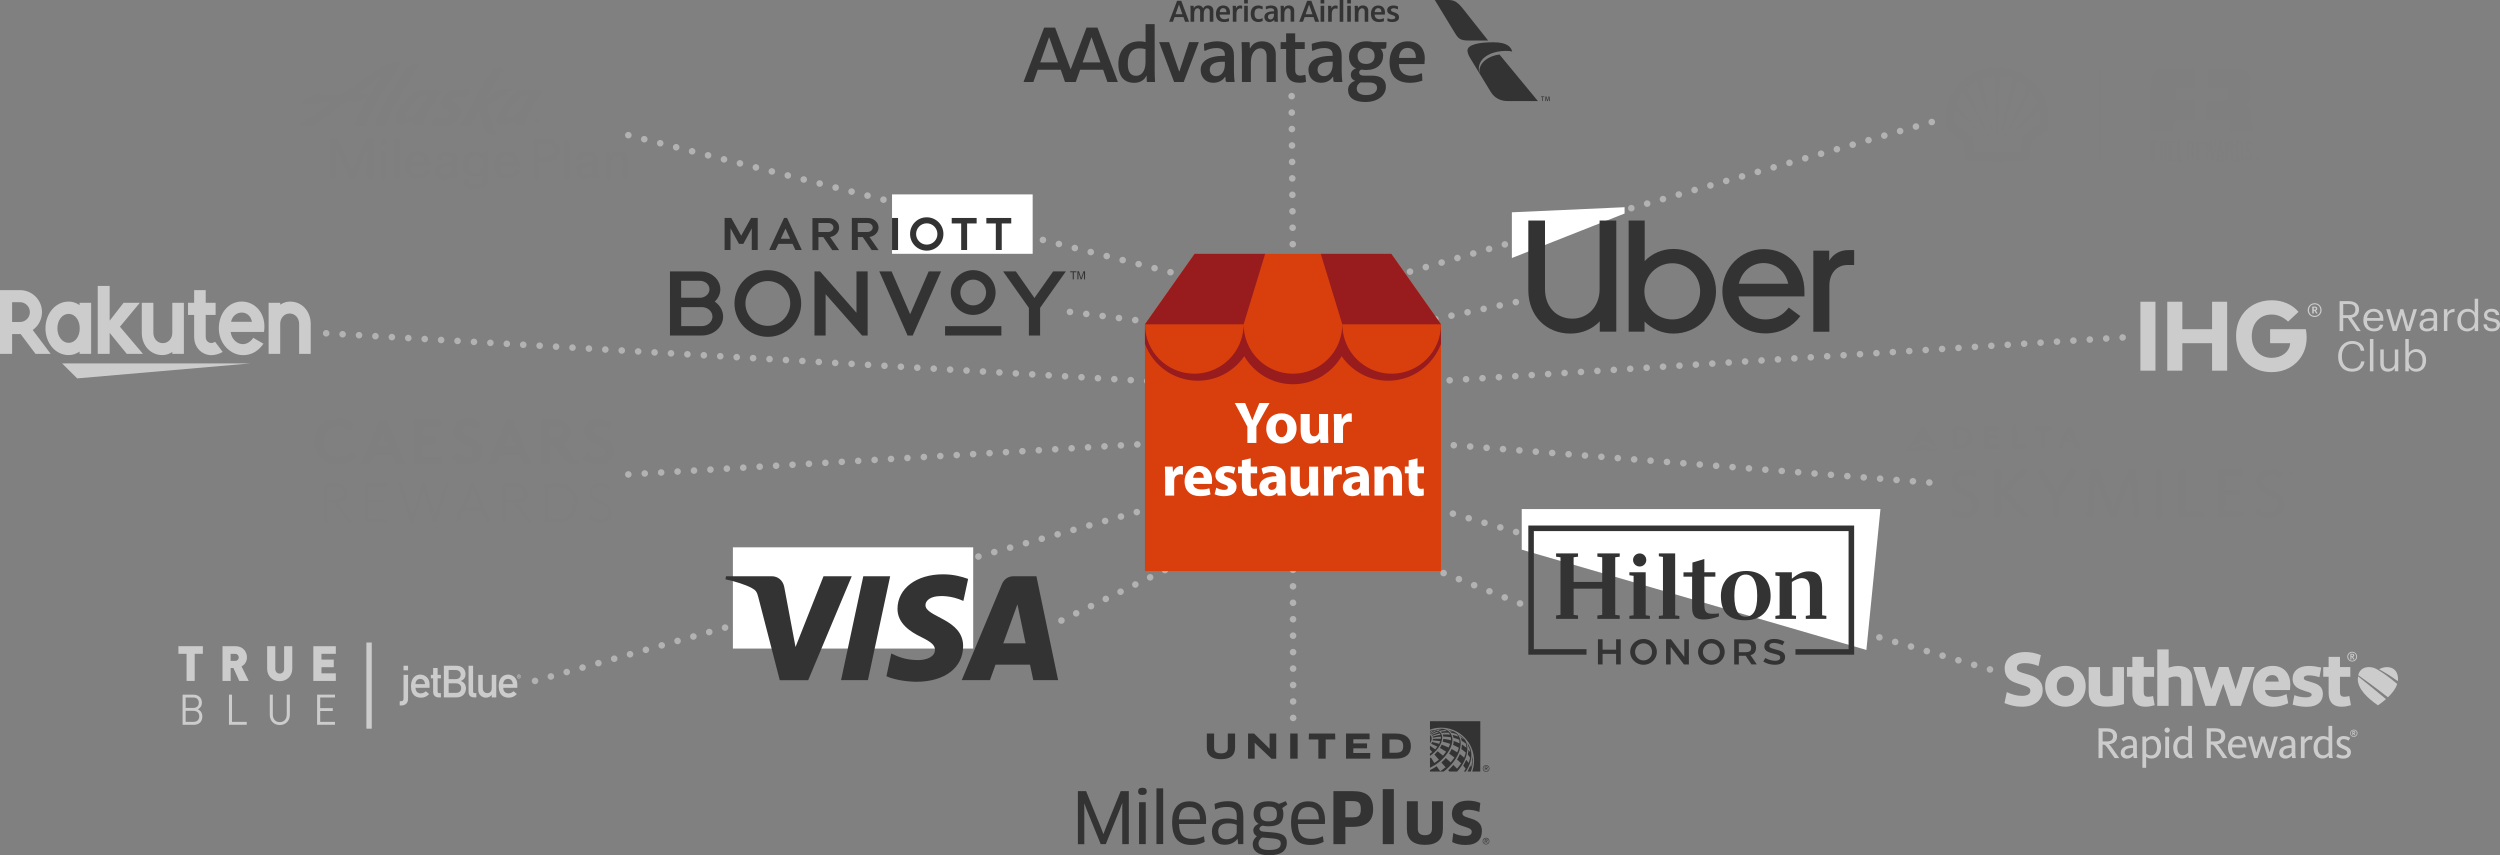 <?xml version="1.0" encoding="utf-8"?>
<!-- Generator: Adobe Illustrator 24.0.3, SVG Export Plug-In . SVG Version: 6.00 Build 0)  -->
<svg version="1.1" id="Layer_1" xmlns="http://www.w3.org/2000/svg" xmlns:xlink="http://www.w3.org/1999/xlink" x="0px" y="0px"
	 viewBox="0 0 760 260" style="enable-background:new 0 0 760 260;" xml:space="preserve">
<rect x="0" y="0" width="760" height="260" fill="#808080" stroke="none"/>
<g>
	
		<line style="fill:none;stroke:#B2B2B2;stroke-width:2;stroke-linecap:round;stroke-linejoin:round;stroke-miterlimit:10;stroke-dasharray:0,5;" x1="392.66" y1="29.23" x2="393.06" y2="83.39"/>
	
		<line style="fill:none;stroke:#B2B2B2;stroke-width:2;stroke-linecap:round;stroke-linejoin:round;stroke-miterlimit:10;stroke-dasharray:0,5;" x1="191.01" y1="41.09" x2="374.84" y2="87.55"/>
	
		<line style="fill:none;stroke:#B2B2B2;stroke-width:2;stroke-linecap:round;stroke-linejoin:round;stroke-miterlimit:10;stroke-dasharray:0,5;" x1="325.27" y1="94.82" x2="360.23" y2="99.2"/>
	
		<line style="fill:none;stroke:#B2B2B2;stroke-width:2;stroke-linecap:round;stroke-linejoin:round;stroke-miterlimit:10;stroke-dasharray:0,5;" x1="99.16" y1="101.32" x2="352.12" y2="116.04"/>
	
		<line style="fill:none;stroke:#B2B2B2;stroke-width:2;stroke-linecap:round;stroke-linejoin:round;stroke-miterlimit:10;stroke-dasharray:0,5;" x1="191.01" y1="144.23" x2="352.12" y2="134.73"/>
	
		<line style="fill:none;stroke:#B2B2B2;stroke-width:2;stroke-linecap:round;stroke-linejoin:round;stroke-miterlimit:10;stroke-dasharray:0,5;" x1="162.65" y1="207" x2="360.23" y2="151.57"/>
	
		<line style="fill:none;stroke:#B2B2B2;stroke-width:2;stroke-linecap:round;stroke-linejoin:round;stroke-miterlimit:10;stroke-dasharray:0,5;" x1="587.25" y1="37.09" x2="411.29" y2="87.55"/>
	
		<line style="fill:none;stroke:#B2B2B2;stroke-width:2;stroke-linecap:round;stroke-linejoin:round;stroke-miterlimit:10;stroke-dasharray:0,5;" x1="460.81" y1="91.84" x2="425.9" y2="99.2"/>
	
		<line style="fill:none;stroke:#B2B2B2;stroke-width:2;stroke-linecap:round;stroke-linejoin:round;stroke-miterlimit:10;stroke-dasharray:0,5;" x1="645.28" y1="102.59" x2="434.01" y2="116.04"/>
	
		<line style="fill:none;stroke:#B2B2B2;stroke-width:2;stroke-linecap:round;stroke-linejoin:round;stroke-miterlimit:10;stroke-dasharray:0,5;" x1="586.51" y1="146.69" x2="434.01" y2="134.73"/>
	
		<line style="fill:none;stroke:#B2B2B2;stroke-width:2;stroke-linecap:round;stroke-linejoin:round;stroke-miterlimit:10;stroke-dasharray:0,5;" x1="604.95" y1="203.51" x2="425.9" y2="151.57"/>
	
		<line style="fill:none;stroke:#B2B2B2;stroke-width:2;stroke-linecap:round;stroke-linejoin:round;stroke-miterlimit:10;stroke-dasharray:0,5;" x1="462.08" y1="183.46" x2="411.29" y2="163.23"/>
	
		<line style="fill:none;stroke:#B2B2B2;stroke-width:2;stroke-linecap:round;stroke-linejoin:round;stroke-miterlimit:10;stroke-dasharray:0,5;" x1="393.12" y1="218.25" x2="393.06" y2="167.39"/>
	
		<line style="fill:none;stroke:#B2B2B2;stroke-width:2;stroke-linecap:round;stroke-linejoin:round;stroke-miterlimit:10;stroke-dasharray:0,5;" x1="322.67" y1="188.64" x2="374.84" y2="163.23"/>
	<g>
		<g>
			<path style="fill:#333333;" d="M455.85,16.58c-2.82,0.27-6.56,2.26-6.07,5.69c-0.09-0.25-0.22-0.73-0.22-1.28
				c0-2.95,2.62-4.65,5.6-5.26c0.86-0.18,1.75-0.26,2.62-0.26c0.73,0,1.41,0.04,1.94,0.23c-0.31-1.13-1.13-2.85-5.75-2.85
				c-4.49,0-7.85,0.74-7.85,2.5c0,0.65,0.2,1.21,0.75,2.2l2.99,4.91l3.3,5.43c1.76,2.89,4.57,2.83,5.32,2.83h9.04L455.85,16.58
				L455.85,16.58z"/>
			<path style="fill:#333333;" d="M442.14,9.79c1.24,2.03,1.69,2.53,4.64,2.54c2.16,0,5.62,0,5.62,0l-7.75-9.79
				c-1.71-2.11-2.7-2.5-4.27-2.54h-4.2L442.14,9.79L442.14,9.79z"/>
		</g>
		<path style="fill:#333333;" d="M470.13,29.33l0.31,1.12h0.01l0.32-1.12h0.26l0.2,1.4h-0.21l-0.15-1.14h0l-0.33,1.14h-0.23
			L470,29.59h-0.01l-0.14,1.14h-0.2l0.2-1.4H470.13L470.13,29.33z M469.47,29.33v0.18h-0.41v1.22h-0.2v-1.22h-0.41v-0.18H469.47
			L469.47,29.33z"/>
		<path style="fill:#333333;" d="M430.39,17.61c0-0.05,0.02-0.2,0.02-0.3c0-1.05-0.49-2.74-2.48-2.74c-2.2,0-2.62,2.06-2.62,3.04
			H430.39L430.39,17.61z M433.14,17.76c0,0.42-0.07,1.47-0.1,1.72h-7.78c0,1.99,1.25,3.56,3.75,3.56c1.33,0,2.36-0.47,2.63-0.59
			c0.18-0.07,0.32-0.17,0.44-0.17c0.12,0,0.2,0.05,0.22,0.27c0.03,0.32,0.1,1.37,0.1,1.96c-0.47,0.17-1.94,0.67-3.66,0.67
			c-4.3,0-6.31-2.26-6.31-6.28c0-3.83,2.06-6.33,5.52-6.33C431.96,12.56,433.14,15.46,433.14,17.76L433.14,17.76z M415.33,14.53
			c-1.69,0-2.62,1.03-2.62,2.45c0,1.55,0.88,2.46,2.6,2.46c1.59,0,2.57-0.88,2.57-2.43C417.88,15.46,416.95,14.53,415.33,14.53
			L415.33,14.53z M416.22,25.07h-1.84c-0.22,0-0.52,0-0.71-0.02c-0.47,0.2-1.22,0.83-1.22,1.89c0,1.28,1.13,1.96,2.82,1.96
			c2.21,0,3.36-0.93,3.36-2.21C418.62,25.78,417.96,25.07,416.22,25.07L416.22,25.07z M415.06,31.01c-3.48,0-5.25-1.37-5.25-3.7
			c0-1.67,1.32-2.48,2.16-2.75c-0.41-0.15-1.32-0.56-1.32-1.82c0-1.32,1.13-1.81,1.6-1.96c-0.79-0.25-2.16-1.28-2.16-3.56
			c0-2.53,1.94-4.66,5.37-4.66c0.71,0,1.32,0.1,1.98,0.24h4.07c0,0.34-0.03,0.98-0.07,1.47c-0.05,0.54-0.4,0.56-0.71,0.56
			c-0.39,0-1.08,0-1.08,0c0.3,0.2,0.83,0.93,0.83,2.01c0,2.6-1.82,4.44-5.2,4.44c-0.47,0-1.01-0.05-1.38-0.12
			c-0.29,0.05-0.71,0.37-0.71,0.81c0,0.61,0.37,1.03,1.57,1.03h2.33c2.87,0,4.22,1.25,4.22,3.36
			C421.32,28.95,418.91,31.01,415.06,31.01L415.06,31.01z M400.54,21.19c0,1.06,0.69,1.96,1.94,1.96c1.67,0,2.65-1.57,2.65-3.51
			c0-0.15,0-0.88,0-0.88s-0.3,0-0.61,0C401.84,18.77,400.54,19.6,400.54,21.19L400.54,21.19z M402.77,12.56
			c3.41,0,5.1,1.52,5.1,4.41v4.83c0,1.06,0.1,2.28,0.22,3.12c0,0-1.94,0-2.31,0c-0.39,0-0.42-0.24-0.44-0.54l-0.07-1.01h-0.1
			c-0.37,0.57-1.4,1.8-3.61,1.8c-2.28,0-3.8-1.69-3.8-3.93c0-3.21,3.53-4.25,6.68-4.25c0.2,0,0.68,0,0.68,0s0-0.37,0-0.39
			c0-1.47-1.08-1.99-2.6-1.99c-1.5,0-2.7,0.51-3.04,0.68c-0.12,0.05-0.29,0.15-0.42,0.15c-0.22,0-0.19-0.2-0.22-0.25
			c-0.02-0.44-0.08-1.49-0.08-1.86C399.22,13.18,400.91,12.56,402.77,12.56L402.77,12.56z M390.98,20.9v-6.01h-1.67v-2.09h1.67
			v-2.67h2.76v2.67h2.9v2.09h-2.9v6.45c0,1.06,0.49,1.64,1.52,1.64c0.74,0,1.15-0.22,1.38-0.22c0.17,0,0.24,0.1,0.24,0.34
			c0,0,0.1,1.35,0.15,1.79c-0.27,0.1-0.96,0.27-1.94,0.27C392,25.17,390.98,23.45,390.98,20.9L390.98,20.9z M377.54,24.92
			c0,0,0-7.55,0-8.41c0-1.25-0.07-2.77-0.12-3.7c0,0,1.79,0,2.18,0c0.22,0,0.32,0.07,0.32,0.32c0,0.29,0.02,1.52,0.02,1.52h0.1
			c0.71-1.25,1.77-2.08,3.7-2.08c2.67,0,4.1,1.81,4.1,3.85c0,2.09,0,8.51,0,8.51h-2.78c0,0,0-6.94,0-7.73c0-1.94-0.93-2.5-1.94-2.5
			c-1.45,0-2.85,1.4-2.85,4.27c0,1.77,0,5.96,0,5.96H377.54L377.54,24.92z M367.77,21.19c0,1.06,0.69,1.96,1.94,1.96
			c1.67,0,2.65-1.57,2.65-3.51c0-0.15,0-0.88,0-0.88s-0.3,0-0.62,0C369.08,18.77,367.77,19.6,367.77,21.19L367.77,21.19z
			 M370.01,12.56c3.41,0,5.11,1.52,5.11,4.41v4.83c0,1.06,0.1,2.28,0.22,3.12c0,0-1.94,0-2.31,0c-0.39,0-0.42-0.24-0.44-0.54
			l-0.08-1.01h-0.1c-0.37,0.57-1.4,1.8-3.61,1.8c-2.28,0-3.8-1.69-3.8-3.93c0-3.21,3.53-4.25,6.67-4.25c0.2,0,0.69,0,0.69,0
			s0-0.37,0-0.39c0-1.47-1.08-1.99-2.6-1.99c-1.5,0-2.7,0.51-3.05,0.68c-0.12,0.05-0.29,0.15-0.41,0.15c-0.22,0-0.2-0.2-0.22-0.25
			c-0.03-0.44-0.08-1.49-0.08-1.86C366.45,13.18,368.14,12.56,370.01,12.56L370.01,12.56z M352.37,12.81h3.04l3.04,8.88h0.1
			l2.94-8.88h2.95l-4.59,12.12h-2.92L352.37,12.81L352.37,12.81z M342.85,19.28c0,1.94,0.39,3.76,2.57,3.76
			c1.45,0,2.82-1.25,2.82-4.12c0-0.59,0-3.97,0-3.97c-0.25-0.07-0.79-0.25-1.89-0.25C344.08,14.7,342.85,16.24,342.85,19.28
			L342.85,19.28z M348.25,7.34h2.77c0,0,0,13,0,13.89c0,1.25,0.05,2.75,0.12,3.7c0,0-1.82,0-2.21,0c-0.22,0-0.32-0.07-0.32-0.32
			c-0.02-0.29-0.02-1.52-0.02-1.52h-0.1c-0.39,0.74-1.37,2.09-3.7,2.09c-4.19,0-4.81-3.56-4.81-5.74c0-4.12,2.45-6.87,6.4-6.87
			c1.11,0,1.67,0.17,1.87,0.24V7.34L348.25,7.34z M329.12,18.96l2.65-7.55h0.1l2.65,7.55H329.12L329.12,18.96z M316.23,18.96
			l2.65-7.55h0.1l2.65,7.55H316.23L316.23,18.96z M333.63,8.39h-3.33l-4.82,12.69l-4.73-12.69h-3.33l-6.28,16.53h3l1.33-3.73h6.99
			l1.3,3.73h3.27l1.33-3.73h6.99l1.3,3.73h3.17L333.63,8.39L333.63,8.39z"/>
		<path style="fill:#333333;" d="M397.96,1.42h-0.02l-1.03,2.91h2.08L397.96,1.42L397.96,1.42z M399.8,6.61l-0.5-1.43h-2.69
			l-0.5,1.43h-1.15l2.41-6.36h1.28l2.37,6.36H399.8L399.8,6.61z M409.55,1.06V0h1.12v1.06H409.55L409.55,1.06z M409.56,6.61V1.77
			h1.1v4.84H409.56L409.56,6.61z M401.45,1.06V0h1.12v1.06H401.45L401.45,1.06z M401.46,6.61V1.77h1.1v4.84H401.46L401.46,6.61z
			 M408.36,6.61V0.01h-1.1v6.61H408.36L408.36,6.61z M404.86,4.25v2.36h-1.1c0,0,0-3.26,0-3.6c0-0.35-0.04-1-0.05-1.24
			c0,0,0.48,0,0.89,0c0.1,0,0.12,0.04,0.13,0.14c0,0.14,0.01,0.6,0.01,0.6h0.03c0.09-0.21,0.4-0.84,1.31-0.84
			c0.31,0,0.53,0.1,0.57,0.11c0,0.21-0.02,0.67-0.03,0.79c-0.01,0.08-0.04,0.11-0.08,0.11c-0.04,0-0.05-0.01-0.08-0.02
			c-0.07-0.03-0.23-0.08-0.45-0.08C405.41,2.58,404.86,3,404.86,4.25L404.86,4.25z M414.87,6.61V3.48c0-0.6-0.27-0.96-0.78-0.96
			c-0.68,0-1.13,0.72-1.13,1.69v2.4h-1.1c0,0,0-3.46,0-3.56c0-0.39-0.04-0.96-0.06-1.29c0,0,0.52,0,0.88,0
			c0.1,0,0.13,0.04,0.13,0.13c0,0.1,0.01,0.6,0.01,0.6h0.02c0.13-0.23,0.47-0.84,1.48-0.84c1.04,0,1.63,0.71,1.63,1.52v3.43H414.87
			L414.87,6.61z M417.91,3.69h2.03c0.04-0.78-0.37-1.22-0.99-1.22C418.31,2.48,417.94,2.94,417.91,3.69L417.91,3.69z M420.62,5.55
			c0.06,0,0.08,0.05,0.08,0.11c0.02,0.21,0.04,0.67,0.03,0.79c-0.12,0.04-0.71,0.25-1.5,0.25c-1.54,0-2.47-0.8-2.47-2.51
			c0-1.47,0.79-2.52,2.21-2.52c1.39,0,2.06,0.93,2.06,2.09c0,0.14-0.01,0.37-0.04,0.67h-3.1c0,0.83,0.53,1.42,1.5,1.42
			c0.54,0,0.96-0.19,1.13-0.28C420.56,5.56,420.58,5.55,420.62,5.55L420.62,5.55z M423.19,6.7c1.43,0,2.11-0.58,2.11-1.45
			c0-0.85-0.61-1.22-1.25-1.43c-0.19-0.06-0.37-0.12-0.53-0.18c-0.44-0.15-0.67-0.34-0.67-0.62c0-0.3,0.28-0.51,0.85-0.51
			c0.51,0,0.92,0.21,1.09,0.29c0.03,0.01,0.05,0.03,0.1,0.03c0.04,0,0.08-0.02,0.08-0.11c0.01-0.16,0.03-0.46,0.03-0.74
			c-0.13-0.06-0.61-0.31-1.39-0.31c-1.18,0-1.91,0.61-1.91,1.43c0,0.79,0.54,1.15,1.13,1.34c0.14,0.05,0.39,0.13,0.54,0.18
			c0.62,0.21,0.79,0.39,0.79,0.68c0,0.38-0.4,0.56-1.09,0.56c-0.57,0-0.96-0.21-1.11-0.28c-0.03-0.01-0.05-0.03-0.09-0.03
			c-0.08,0-0.08,0.11-0.08,0.13c0,0.05-0.03,0.55-0.03,0.72C421.88,6.45,422.44,6.7,423.19,6.7L423.19,6.7z M358.42,1.41h-0.02
			l-1.03,2.91h2.08L358.42,1.41L358.42,1.41z M360.26,6.61l-0.5-1.43h-2.69l-0.5,1.43h-1.15l2.41-6.36h1.28l2.37,6.36H360.26
			L360.26,6.61z M378.22,1.06V0h1.12v1.06H378.22L378.22,1.06z M378.23,6.61V1.77h1.1v4.84H378.23L378.23,6.61z M375.87,4.25v2.36
			h-1.1c0,0,0-3.26,0-3.6c0-0.35-0.04-1-0.05-1.24c0,0,0.48,0,0.89,0c0.1,0,0.12,0.04,0.12,0.13c0,0.14,0.01,0.6,0.01,0.6h0.02
			c0.09-0.21,0.4-0.84,1.31-0.84c0.31,0,0.53,0.1,0.57,0.11c0,0.21-0.02,0.67-0.03,0.79c-0.01,0.08-0.04,0.1-0.08,0.1
			c-0.04,0-0.06-0.01-0.08-0.02c-0.07-0.03-0.23-0.08-0.45-0.08C376.42,2.58,375.87,3,375.87,4.25L375.87,4.25z M367.76,6.61v-3.1
			c0-0.56-0.24-0.99-0.81-0.99c-0.64,0-1.01,0.7-1.01,1.69v2.4h-1.1V3.5c0-0.51-0.21-0.98-0.8-0.98c-0.65,0-1.01,0.7-1.01,1.72v2.37
			h-1.1c0,0,0-3.06,0-3.53c0-0.45-0.04-1.1-0.05-1.31c0,0,0.57,0,0.88,0c0.1,0,0.13,0.03,0.13,0.13c0,0.13,0.01,0.6,0.01,0.6h0.02
			c0.07-0.14,0.43-0.84,1.44-0.84c0.94,0,1.3,0.68,1.39,0.88c0.09-0.18,0.5-0.88,1.45-0.88c0.98,0,1.66,0.53,1.66,1.59v3.35H367.76
			L367.76,6.61z M370.8,3.69h2.03c0.04-0.78-0.37-1.22-0.99-1.22C371.2,2.47,370.83,2.94,370.8,3.69L370.8,3.69z M373.51,5.55
			c0.06,0,0.08,0.05,0.08,0.11c0.02,0.21,0.04,0.67,0.03,0.79c-0.12,0.04-0.71,0.25-1.5,0.25c-1.54,0-2.47-0.8-2.47-2.51
			c0-1.47,0.79-2.52,2.21-2.52c1.39,0,2.06,0.93,2.06,2.09c0,0.14-0.02,0.37-0.04,0.67h-3.1c0,0.83,0.53,1.42,1.5,1.42
			c0.54,0,0.96-0.19,1.13-0.28C373.45,5.56,373.47,5.55,373.51,5.55L373.51,5.55z M387.29,4.16c0,0-0.17,0-0.19,0
			c-1.38,0-1.65,0.48-1.65,0.97c0,0.4,0.26,0.78,0.78,0.78c0.69,0,1.06-0.66,1.06-1.36V4.16L387.29,4.16z M387.56,6.61
			c-0.09,0-0.16-0.03-0.17-0.16c-0.01-0.16-0.03-0.46-0.03-0.46h-0.01c-0.07,0.09-0.47,0.71-1.47,0.71c-0.96,0-1.51-0.74-1.51-1.56
			c0-1.13,1.1-1.7,2.73-1.7c0.01,0,0.22,0,0.22,0V3.27c0-0.51-0.36-0.78-1.03-0.78c-0.61,0-1.11,0.21-1.31,0.31
			c-0.01,0.01-0.05,0.03-0.08,0.03c-0.05,0-0.08-0.03-0.08-0.09c-0.01-0.18-0.03-0.53-0.03-0.75c0.2-0.08,0.86-0.32,1.58-0.32
			c1.44,0,2.05,0.67,2.05,1.73v1.89c0,0.69,0.07,1.14,0.09,1.32C388.48,6.61,387.64,6.61,387.56,6.61L387.56,6.61z M383.76,5.55
			c0.03,0,0.07,0.02,0.08,0.1c0.02,0.23,0.03,0.61,0.03,0.73c-0.22,0.11-0.7,0.32-1.28,0.32c-1.47,0-2.37-0.85-2.37-2.52
			c0-1.56,0.8-2.52,2.37-2.52c0.52,0,1,0.18,1.28,0.33c0,0.17-0.02,0.56-0.03,0.73c-0.01,0.07-0.04,0.1-0.08,0.1
			c-0.04,0-0.06-0.01-0.08-0.02c-0.35-0.17-0.69-0.26-0.99-0.26c-0.93,0-1.32,0.61-1.32,1.64c0,0.92,0.31,1.64,1.32,1.64
			c0.39,0,0.74-0.14,0.96-0.24C383.7,5.56,383.72,5.55,383.76,5.55L383.76,5.55z M392.35,6.61V3.48c0-0.6-0.27-0.96-0.78-0.96
			c-0.68,0-1.13,0.72-1.13,1.69v2.4h-1.1c0,0,0-3.46,0-3.56c0-0.39-0.04-0.96-0.05-1.29c0,0,0.52,0,0.88,0
			c0.1,0,0.13,0.04,0.13,0.13c0,0.1,0.01,0.6,0.01,0.6h0.02c0.13-0.23,0.47-0.84,1.48-0.84c1.05,0,1.63,0.71,1.63,1.51v3.43H392.35
			L392.35,6.61z"/>
	</g>
	<g>
		<path style="fill:#333333;" d="M451.55,233.5v-0.29h0.3c0.12,0,0.27,0.02,0.27,0.14c0,0.18-0.24,0.15-0.38,0.15H451.55
			L451.55,233.5z M451.92,233.66c0.2,0,0.35-0.09,0.35-0.31c0-0.24-0.2-0.3-0.4-0.3h-0.49v1.12h0.16v-0.51h0.19l0.33,0.51h0.19
			L451.92,233.66L451.92,233.66z M451.77,234.49c-0.47,0-0.87-0.38-0.87-0.86c0-0.48,0.4-0.86,0.87-0.86c0.47,0,0.87,0.38,0.87,0.86
			C452.64,234.11,452.24,234.49,451.77,234.49L451.77,234.49z M451.77,234.64c0.57,0,1.02-0.45,1.02-1.02
			c0-0.57-0.45-1.02-1.02-1.02c-0.57,0-1.02,0.45-1.02,1.02C450.75,234.19,451.2,234.64,451.77,234.64L451.77,234.64z
			 M438.11,221.21c5.52,0,10,4.5,10,10.04c0,1.12-0.19,2.24-0.56,3.3h2.46v-15.3h-15.3v2.55l0.01,0
			C435.81,221.41,436.95,221.21,438.11,221.21L438.11,221.21z M434.71,225.97c0.62-0.89,0.71-1.9,0.17-2.4
			c-0.05-0.05-0.11-0.09-0.17-0.12V225.97L434.71,225.97z M437.92,222.75c-0.55-0.63-1.47-0.85-2.53-0.7
			c-0.03,0-0.06,0.01-0.09,0.01c-0.08,0.01-0.16,0.03-0.25,0.05c-0.16,0.04-0.28,0.08-0.34,0.1v0.32c0.1-0.08,0.21-0.16,0.32-0.24
			c0.21-0.05,0.42-0.07,0.62-0.09c-0.31,0.18-0.66,0.41-0.94,0.63v0.25l0.01,0.01c0,0,0.78-0.62,1.4-0.88
			c0.15,0.01,0.29,0.03,0.43,0.06c-0.93,0.39-1.61,0.88-1.66,0.91c0.1,0.06,0.18,0.13,0.19,0.14c0.01-0.01,0.91-0.57,1.9-0.91
			c0.13,0.06,0.26,0.14,0.38,0.22c-1.08,0.3-2.11,0.84-2.11,0.84c0.06,0.07,0.11,0.14,0.15,0.22c0.01,0,0.01-0.01,0.02-0.01
			c1.1-0.47,2.27-0.71,2.27-0.71c0.09,0.13,0.17,0.27,0.22,0.42c0,0-1.05,0.12-2.4,0.55c0.06,0.19,0.08,0.33,0.08,0.33
			c0,0,1.27-0.28,2.45-0.32c0.02,0.19,0.01,0.4-0.02,0.62c-0.7-0.04-2.35,0.05-2.42,0.06c0,0-0.01,0.24-0.07,0.46
			c0,0,1.21,0.04,2.31,0.24c-0.08,0.26-0.19,0.52-0.32,0.78c-0.73-0.22-1.85-0.49-2.14-0.56c-0.08,0.19-0.17,0.38-0.29,0.56
			c0,0,1.36,0.59,1.88,0.88h0v0c-0.23,0.34-0.68,0.81-0.68,0.81c-0.13-0.1-0.25-0.19-0.37-0.27c-0.36-0.25-0.9-0.63-1.22-0.85
			c0,0,0,0,0,0v1.12l0.71,0.82c-0.23,0.19-0.47,0.36-0.71,0.51v0.67c0.01-0.01,0.02-0.01,0.03-0.02c0.32-0.22,0.64-0.46,0.95-0.73
			C438.12,226.96,439.12,224.13,437.92,222.75L437.92,222.75z M440.91,222.86c-1.16-1.56-2.96-1.33-3.5-1.26
			c-0.59,0.08-1.04,0.21-1.04,0.21c0.13,0.01,0.31,0.04,0.44,0.06c0.1-0.02,0.93-0.21,1.53-0.13l0,0c-0.44,0.05-1.05,0.23-1.11,0.25
			c0,0,0,0,0,0s0,0,0,0c0.02,0.01,0.2,0.06,0.42,0.19c0.07-0.02,0.89-0.24,1.67-0.25v0c0,0,0.29,0.13,0.57,0.32
			c-1.01,0-1.85,0.19-1.88,0.2c0.12,0.11,0.24,0.23,0.34,0.38c1.11-0.17,2.07-0.09,2.07-0.09s0.13,0.16,0.19,0.24
			c0.07,0.11,0.15,0.24,0.21,0.36c-1.13-0.13-2.22-0.04-2.22-0.04c0.07,0.19,0.12,0.4,0.15,0.62c0.13,0,1.09,0,2.31,0.22
			c0.04,0.28,0.04,0.58,0.01,0.9c-0.21-0.05-1.21-0.31-2.31-0.41c-0.02,0.27-0.07,0.56-0.15,0.85c0.12,0.03,1.48,0.35,2.24,0.66
			c-0.01,0.05-0.03,0.1-0.05,0.14c-0.11,0.33-0.24,0.65-0.4,0.98c-0.61-0.3-2.11-0.89-2.11-0.89c-0.15,0.33-0.33,0.67-0.55,1.01
			c0,0,1.28,0.73,1.9,1.14c-0.29,0.41-0.61,0.81-0.96,1.2c-0.45-0.4-1.57-1.27-1.65-1.34c-0.36,0.43-0.82,0.88-0.95,1.02l1.35,1.54
			c-0.01,0.01-0.02,0.02-0.04,0.03c-0.29,0.24-0.61,0.47-0.87,0.65c-0.23,0.16-0.42,0.28-0.49,0.32c-0.02-0.02-0.9-1.43-1.03-1.65
			c-0.1,0.07-0.19,0.14-0.29,0.21v2.89c0.16-0.08,0.32-0.16,0.48-0.24c0.76-0.37,1.5-0.85,2.18-1.4c0.44-0.35,0.9-0.76,1.35-1.23
			c0.54-0.55,1.01-1.14,1.4-1.72C441.61,226.62,442.01,224.33,440.91,222.86L440.91,222.86z M443.27,223.39
			c-0.07-0.1-0.16-0.21-0.26-0.3c-0.08-0.08-0.17-0.15-0.25-0.22c-0.96-0.72-2.72-1.08-2.72-1.08c0.17,0.09,0.31,0.18,0.31,0.18
			c0.01,0,0.72,0.18,1.35,0.49c0,0-0.57-0.13-0.94-0.18c0.15,0.13,0.3,0.29,0.42,0.45c0,0,1.17,0.21,1.68,0.49
			c0,0,0.25,0.25,0.45,0.7c-0.8-0.33-1.71-0.5-1.71-0.5c0.12,0.27,0.21,0.56,0.26,0.86c0,0,1,0.24,1.75,0.6
			c0.07,0.36,0.09,0.72,0.08,1.1c-0.89-0.44-1.77-0.72-1.77-0.72c-0.02,0.38-0.08,0.78-0.18,1.19c0,0,1.21,0.54,1.75,0.87
			c-0.12,0.48-0.29,0.95-0.49,1.4c-0.83-0.54-1.7-1.02-1.7-1.02c-0.22,0.53-0.76,1.39-0.76,1.39l0,0v0v0
			c0.01,0.01,0.91,0.63,1.61,1.18c-0.34,0.52-0.73,1.02-1.15,1.5c-0.14-0.14-1.47-1.32-1.47-1.32c-0.4,0.46-0.85,0.92-1.34,1.35v0
			l1.28,1.45v0l0,0c-0.83,0.68-1.66,1.2-1.66,1.2l-1.07-1.52c0,0-0.75,0.57-2.02,1.17v0.44h4.17
			C443.53,231.03,445.18,226,443.27,223.39L443.27,223.39z M442.98,234.55c1.09-1.21,2.01-2.64,2.57-4.17
			c0.48-1.33,0.74-2.95,0.32-4.39c-0.03-0.1-0.06-0.19-0.1-0.29c-0.14-0.35-0.31-0.66-0.51-0.9c-0.52-0.58-1.11-1.1-1.75-1.54
			c0.09,0.12,0.18,0.25,0.26,0.38c0,0,0.78,0.58,1.24,1.17c-0.58-0.42-0.92-0.58-0.96-0.61c0,0,0,0,0,0c0.22,0.55,0.29,1,0.29,1
			c0,0,0.69,0.36,1.32,0.9c0.09,0.4,0.12,0.81,0.12,1.22c-0.63-0.55-1.36-0.99-1.36-0.99c-0.01,0.47-0.08,0.94-0.18,1.4
			c0,0,0.69,0.44,1.36,1.05c0,0-0.19,0.86-0.5,1.55c-0.64-0.6-1.27-1.06-1.32-1.1c0,0-0.32,0.83-0.84,1.67
			c0.64,0.56,1.25,1.14,1.25,1.14c-0.37,0.58-0.79,1.13-1.24,1.64l0,0l-1.15-1.15c-0.47,0.58-0.98,1.12-1.53,1.63
			c0.03,0.03,0.26,0.29,0.35,0.39H442.98L442.98,234.55z M445.02,234.55h0.57c1.64-2.42,1.72-4.56,1.72-4.97
			c0-0.78-0.13-1.49-0.35-2.05c0,0-0.34-0.88-0.87-1.66c0.06,0.17,0.17,0.53,0.23,0.84c0,0.02,0.01,0.04,0.01,0.06
			c0.1,0.17,0.57,1,0.64,1.91c0,0,0,0,0,0s-0.33-0.46-0.58-0.76c-0.01,0.5-0.07,1-0.18,1.49c0,0,0.49,0.57,0.71,0.94
			c0,0-0.15,0.8-0.47,1.57c-0.33-0.47-0.74-0.94-0.74-0.94c-0.24,0.6-0.55,1.21-0.9,1.77c0,0,0.62,0.73,0.76,0.94
			C445.4,234,445.22,234.27,445.02,234.55L445.02,234.55z M446.12,234.55c0.31-0.57,0.64-1.28,0.87-1.88c0,0,0,0,0,0
			c0.01,0.02,0.12,0.32,0.2,0.62c0.17-0.61,0.3-1.25,0.37-1.91v0c-0.02-0.09-0.07-0.22-0.09-0.31c0,0,0.11-0.56,0.16-1.19
			c0.06,0.44,0.09,0.88,0.09,1.33c0,0.78-0.09,1.54-0.27,2.28c-0.09,0.36-0.2,0.72-0.33,1.05H446.12L446.12,234.55z M373.26,227.31
			c0,0.58-0.16,1.01-0.49,1.29c-0.33,0.28-0.85,0.42-1.57,0.42c-0.73,0-1.26-0.14-1.6-0.42c-0.34-0.28-0.51-0.71-0.51-1.29V223
			h-2.22v4.29c0,1.18,0.37,2.06,1.11,2.64c0.74,0.58,1.81,0.87,3.21,0.87c1.4,0,2.47-0.29,3.19-0.87c0.72-0.58,1.08-1.46,1.08-2.65
			V223h-2.21V227.31L373.26,227.31z M385.95,226.8l0.02,0.81l-0.02,0.02l-0.58-0.59l-4.13-4.04h-1.83v7.64h2.02v-4.01l-0.02-0.82
			l0.03-0.01l0.58,0.58l4.5,4.27h1.46V223h-2.02V226.8L385.95,226.8z M392.22,230.64h2.26V223h-2.26V230.64L392.22,230.64z
			 M397.92,223l-0.06,1.8h2.92v5.83h2.23v-5.83h2.92l-0.05-1.8H397.92L397.92,223z M411.41,227.5h4.17v-1.5h-4.17v-1.26h4.96
			l-0.04-1.74h-7.14v7.64h7.34l0.04-1.72h-5.16V227.5L411.41,227.5z M427.82,224.05c0.37,0.33,0.65,0.73,0.83,1.21
			c0.18,0.47,0.26,0.99,0.26,1.56c0,1.28-0.4,2.23-1.21,2.87c-0.8,0.63-1.94,0.95-3.41,0.95h-4.12V223h4.12
			c0.81,0,1.51,0.09,2.09,0.27C426.97,223.46,427.45,223.72,427.82,224.05 M426.44,227.78c0.08-0.26,0.13-0.58,0.13-0.96
			c0-0.36-0.04-0.67-0.12-0.92c-0.08-0.25-0.22-0.46-0.4-0.63c-0.19-0.16-0.43-0.28-0.73-0.36c-0.3-0.07-0.67-0.11-1.11-0.11h-1.8
			v4.03h1.8c0.43,0,0.79-0.03,1.09-0.1c0.3-0.07,0.55-0.18,0.74-0.34C426.22,228.24,426.36,228.04,426.44,227.78 M400.94,249.09
			c-0.04-2.71-1.3-3.74-3.16-3.74c-2.16,0-3.13,1.2-3.26,3.74H400.94L400.94,249.09z M392.48,249.87c0-4.02,1.76-6.27,5.28-6.27
			c3.05,0,5.05,1.81,5.05,5.91c0,0.32-0.02,0.7-0.04,0.98h-8.2c0.11,3.38,1.35,4.53,4.1,4.53c1.28,0,2.38-0.28,3.48-0.81l0.24,1.71
			c-1.08,0.58-2.41,0.95-3.95,0.95C394.22,256.87,392.48,254.65,392.48,249.87L392.48,249.87z M383.11,247.46
			c0,1.81,1.05,2.24,2.49,2.24c1.98,0,2.58-0.73,2.58-2.24c0-1.67-0.75-2.25-2.53-2.25C383.77,245.21,383.11,245.93,383.11,247.46
			L383.11,247.46z M383.64,254.59c-0.71,0.5-1.05,1.18-1.05,1.79c0,1.29,0.9,2.02,3.12,2.02c2.9,0,3.63-0.8,3.63-1.96
			c0-0.9-0.47-1.38-2.58-1.57L383.64,254.59L383.64,254.59z M383.84,251c-0.62,0.17-0.97,0.52-0.97,0.95c0,0.43,0.34,0.79,1.12,0.86
			l3.11,0.26c3.09,0.26,4.1,1.28,4.1,3.09c0,2.34-1.46,3.84-5.45,3.84c-3.46,0-4.92-1.38-4.92-3.37c0-0.9,0.43-1.76,1.25-2.4
			c-0.6-0.34-1.08-0.95-1.08-1.79c0-0.82,0.56-1.57,1.59-1.96l0.02-0.04c-0.92-0.55-1.52-1.5-1.52-3.03c0-2.36,1.27-3.82,4.53-3.82
			c1.11,0,2.28,0.19,3.16,0.8l2.11-0.84l0.45,1.03l-1.55,1.08c0.22,0.49,0.35,1.05,0.35,1.76c0,2.43-1.18,3.78-4.51,3.78
			C385.02,251.2,384.41,251.15,383.84,251L383.84,251z M375.95,250.77c-0.32-0.19-1.27-0.47-2.55-0.47c-2.13,0-3.05,0.86-3.05,2.39
			c0,1.82,1.1,2.45,2.58,2.45c1.59,0,3.03-1.07,3.03-2.14V250.77L375.95,250.77z M376.23,255.04l-0.07-0.02
			c-0.75,1.1-2.15,1.79-3.8,1.79c-2.34,0-3.93-1.23-3.93-4.1c0-2.41,1.55-3.89,4.6-3.89c1.09,0,2.15,0.22,2.94,0.49v-1.27
			c0-2.02-0.9-2.72-2.98-2.72c-1.35,0-2.45,0.24-3.59,0.77l-0.19-1.69c1.22-0.56,2.6-0.84,4.12-0.84c3.37,0,4.64,1.42,4.64,4.79
			v8.27h-1.55L376.23,255.04L376.23,255.04z M364.79,249.09c-0.04-2.71-1.31-3.74-3.16-3.74c-2.17,0-3.14,1.2-3.26,3.74H364.79
			L364.79,249.09z M356.33,249.87c0-4.02,1.76-6.27,5.28-6.27c3.05,0,5.05,1.81,5.05,5.91c0,0.32-0.02,0.7-0.04,0.98h-8.2
			c0.11,3.38,1.35,4.53,4.1,4.53c1.29,0,2.38-0.28,3.48-0.81l0.24,1.71c-1.07,0.58-2.4,0.95-3.95,0.95
			C358.07,256.87,356.33,254.65,356.33,249.87L356.33,249.87z M351.56,256.61v-13.56v-3.39l2.04-0.01v16.95H351.56L351.56,256.61z
			 M346.27,256.61v-9.71v-3.02l2.04-0.01v12.74H346.27L346.27,256.61z M347.3,241.67c-0.88,0-1.31-0.28-1.31-1.1
			c0-0.71,0.43-1.1,1.31-1.1c0.88,0,1.31,0.39,1.31,1.1C348.62,241.32,348.19,241.67,347.3,241.67L347.3,241.67z M330.17,240.5
			l4.62,11.38l0.62,1.61h0.06l0.6-1.61l4.62-11.38h2.47v16.11h-2v-10.65l0.04-1.74l-0.06-0.02l-0.62,1.64l-4.36,10.78h-1.55
			l-4.34-10.69l-0.62-1.63l-0.04,0.02l0.02,1.74v10.57h-1.95V240.5H330.17L330.17,240.5z M445.54,256.87c-1.57,0-2.99-0.3-4.08-0.9
			l0.34-2.75c1.07,0.62,2.6,0.92,3.72,0.92c1.33,0,1.89-0.54,1.89-1.31c0-2.08-6.03-0.88-6.03-5.43c0-2.34,1.59-4.01,4.93-4.01
			c1.31,0,2.6,0.26,3.7,0.71l-0.28,2.73c-1.08-0.45-2.52-0.67-3.48-0.67c-1.09,0-1.69,0.43-1.69,1.1c0,1.98,5.94,0.8,5.94,5.28
			C450.5,255.13,449.06,256.87,445.54,256.87L445.54,256.87z M438.64,252.01c0,3.15-1.78,4.83-5.47,4.83
			c-3.69,0-5.48-1.74-5.48-4.83v-8.42h3.33v8.35c0,1.29,0.69,1.96,2.15,1.96c1.46,0,2.15-0.62,2.15-1.96v-8.35h3.33V252.01
			L438.64,252.01z M420.36,256.61v-12.78v-3.94l3.37,0.01v16.72H420.36L420.36,256.61z M411.14,248.47h-2.15v-4.94h2.15
			c1.87,0,2.55,0.53,2.55,2.47C413.69,248.02,412.92,248.47,411.14,248.47L411.14,248.47z M411.14,240.5h-5.78v16.11h3.63v-5.24
			h2.15c4.49,0,6.29-1.95,6.29-5.35C417.43,242.26,415.61,240.5,411.14,240.5L411.14,240.5z M451.71,255.58h-0.19v-0.29h0.3
			c0.12,0,0.27,0.02,0.27,0.14C452.09,255.61,451.85,255.58,451.71,255.58L451.71,255.58z M452.25,255.43c0-0.24-0.2-0.29-0.4-0.29
			h-0.49v1.12h0.16v-0.51h0.19l0.33,0.51h0.19l-0.34-0.51C452.1,255.73,452.25,255.65,452.25,255.43L452.25,255.43z M451.75,256.57
			c-0.47,0-0.87-0.38-0.87-0.86c0-0.48,0.4-0.86,0.87-0.86c0.47,0,0.87,0.38,0.87,0.86C452.62,256.18,452.22,256.57,451.75,256.57
			L451.75,256.57z M451.75,254.68c-0.57,0-1.02,0.45-1.02,1.02c0,0.57,0.45,1.02,1.02,1.02c0.57,0,1.02-0.45,1.02-1.02
			C452.77,255.14,452.32,254.68,451.75,254.68L451.75,254.68z"/>
	</g>
	<g>
		<path style="fill:#CCCCCC;" d="M711.23,91.55h2.73c1.74,0,3.18,0.71,3.18,2.53v0.05c0,1.5-1,2.24-2.25,2.48l2.78,4.03h-1.23
			l-2.7-3.95h-1.4v3.95h-1.11V91.55z M714.04,95.81c1.3,0,1.99-0.56,1.99-1.68v-0.05c0-1.23-0.76-1.64-1.99-1.64h-1.7v3.37H714.04z
			 M718.46,97.38v-0.1c0-2.01,1.28-3.4,3.11-3.4c1.54,0,2.98,0.93,2.98,3.3v0.34h-5c0.05,1.51,0.77,2.35,2.13,2.35
			c1.03,0,1.63-0.38,1.77-1.16h1.05c-0.23,1.33-1.33,2.03-2.83,2.03C719.79,100.75,718.46,99.43,718.46,97.38z M723.47,96.67
			c-0.1-1.37-0.81-1.92-1.9-1.92c-1.08,0-1.8,0.74-1.98,1.92H723.47z M725.4,93.99h1.14l1.55,5.35l1.61-5.35h0.91l1.51,5.35
			l1.56-5.35h1.08l-2.07,6.64h-1.17l-1.38-4.98l-1.55,4.98h-1.16L725.4,93.99z M735.54,98.79c0-1.54,1.63-2.06,3.33-2.06h0.95v-0.48
			c0-1.05-0.41-1.5-1.42-1.5c-0.91,0-1.42,0.38-1.52,1.19h-1.05c0.14-1.51,1.35-2.07,2.63-2.07c1.27,0,2.43,0.52,2.43,2.37v4.38
			h-1.05V99.8c-0.5,0.62-1.09,0.95-2.07,0.95C736.52,100.75,735.54,100.15,735.54,98.79z M739.82,98.31v-0.83h-0.91
			c-1.33,0-2.31,0.33-2.31,1.31c0,0.69,0.33,1.12,1.26,1.12C738.97,99.91,739.82,99.34,739.82,98.31z M742.94,93.99H744v1.19
			c0.42-0.75,0.99-1.27,2.18-1.31v0.99c-1.33,0.06-2.18,0.48-2.18,2.12v3.64h-1.05V93.99z M747.04,97.45v-0.1
			c0-2.03,1.27-3.47,3.1-3.47c1.11,0,1.79,0.53,2.17,1.18v-4.24h1.05v9.82h-1.05v-1.14c-0.38,0.65-1.31,1.26-2.27,1.26
			C748.3,100.75,747.04,99.52,747.04,97.45z M752.35,97.36v-0.1c0-1.7-0.81-2.5-2.11-2.5c-1.32,0-2.11,0.93-2.11,2.54v0.1
			c0,1.68,0.9,2.48,2.02,2.48C751.39,99.87,752.35,99.06,752.35,97.36z M754.96,98.59h1.03c0.08,0.79,0.5,1.28,1.56,1.28
			c1,0,1.45-0.34,1.45-1.05c0-0.7-0.52-0.93-1.55-1.12c-1.73-0.32-2.31-0.8-2.31-1.96c0-1.23,1.21-1.87,2.25-1.87
			c1.19,0,2.22,0.48,2.4,1.92h-1.02c-0.15-0.72-0.56-1.04-1.4-1.04c-0.76,0-1.26,0.38-1.26,0.95c0,0.6,0.33,0.84,1.55,1.05
			c1.37,0.25,2.34,0.56,2.34,1.97c0,1.21-0.83,2.02-2.44,2.02C755.97,100.75,755.02,99.95,754.96,98.59z M710.79,108.4v-0.1
			c0-2.69,1.8-4.64,4.27-4.64c1.89,0,3.49,1,3.68,2.97h-1.09c-0.23-1.38-1.03-2.1-2.58-2.1c-1.88,0-3.14,1.46-3.14,3.75v0.1
			c0,2.31,1.17,3.71,3.12,3.71c1.49,0,2.51-0.75,2.74-2.22h1.03c-0.32,2.1-1.77,3.12-3.8,3.12
			C712.4,112.99,710.79,111.19,710.79,108.4z M720.45,103.06h1.07v9.82h-1.07V103.06z M723.61,110.44v-4.2h1.05v4.15
			c0,1.17,0.5,1.69,1.54,1.69c0.94,0,1.83-0.62,1.83-1.82v-4.03h1.05v6.64h-1.05v-1.05c-0.3,0.62-1.04,1.17-2.11,1.17
			C724.6,112.99,723.61,112.27,723.61,110.44z M732.27,111.79v1.09h-1.05v-9.82h1.05v4.29c0.38-0.65,1.28-1.23,2.25-1.23
			c1.74,0,3.02,1.27,3.02,3.34v0.1c0,2.03-1.19,3.43-3.02,3.43C733.44,112.99,732.66,112.45,732.27,111.79z M736.45,109.61v-0.1
			c0-1.68-0.93-2.51-2.04-2.51c-1.23,0-2.17,0.81-2.17,2.51v0.1c0,1.7,0.89,2.5,2.18,2.5C735.74,112.12,736.45,111.23,736.45,109.61
			z M655.26,112.68h-4.58V91.73h4.58V112.68z M658.85,91.73h4.58v8.35h9.04v-8.35h4.58v20.96h-4.58v-8.35h-9.04v8.35h-4.58V91.73z
			 M690.58,95.62c-1.22,0-2.29,0.28-3.2,0.85c-0.92,0.57-1.62,1.35-2.11,2.34c-0.49,0.99-0.73,2.12-0.73,3.4
			c0,1.34,0.26,2.51,0.79,3.5c0.53,1,1.25,1.76,2.16,2.29c0.91,0.53,1.94,0.79,3.1,0.79c1.54,0,2.83-0.42,3.89-1.26
			c1.06-0.84,1.64-1.91,1.74-3.2h-6.11v-4.25h10.87c0.16,0.86,0.24,1.66,0.24,2.39c0,2.14-0.47,4.01-1.42,5.61
			c-0.95,1.61-2.23,2.85-3.83,3.73c-1.61,0.88-3.4,1.32-5.37,1.32c-2.12,0-4.01-0.48-5.67-1.44c-1.67-0.96-2.94-2.25-3.83-3.89
			c-0.89-1.64-1.33-3.5-1.33-5.6c0-2.21,0.48-4.15,1.44-5.79c0.96-1.65,2.26-2.91,3.91-3.8c1.65-0.89,3.48-1.33,5.49-1.33
			c1.66,0,3.19,0.31,4.61,0.93c1.42,0.62,2.59,1.49,3.53,2.6l-3.17,2.96C694.05,96.34,692.4,95.62,690.58,95.62z M701.54,94.28
			c0-1.17,0.93-2.11,2.11-2.11c1.2,0,2.11,0.93,2.11,2.1c0,1.19-0.93,2.1-2.11,2.1C702.48,96.37,701.54,95.47,701.54,94.28z
			 M705.39,94.27c0-1.04-0.72-1.76-1.73-1.76c-1.01,0-1.73,0.73-1.73,1.77c0,1.05,0.76,1.75,1.73,1.75
			C704.64,96.03,705.39,95.3,705.39,94.27z M702.93,93.2h0.73c0.49,0,0.8,0.2,0.8,0.63v0.01c0,0.31-0.18,0.49-0.43,0.56l0.55,0.89
			h-0.48l-0.5-0.81h-0.22v0.81h-0.46V93.2z M703.66,94.16c0.24,0,0.36-0.1,0.36-0.3v-0.01c0-0.22-0.13-0.3-0.36-0.3h-0.27v0.61
			H703.66z"/>
	</g>
	<g>
		<g id="XMLID_111_">
			<rect id="XMLID_112_" x="111.38" y="195.33" style="fill:#CCCCCC;" width="1.63" height="26.19"/>
		</g>
		<g id="XMLID_79_">
			<g id="XMLID_109_">
				<path id="XMLID_110_" style="fill:#CCCCCC;" d="M122.67,212.43c0,0.51-0.3,0.73-0.77,0.73h-0.39v1.3h0.54c1.16,0,2-0.77,2-1.92
					v-7.38h-1.38V212.43z"/>
			</g>
			<g id="XMLID_107_">
				<rect id="XMLID_108_" x="122.67" y="202.39" style="fill:#CCCCCC;" width="1.38" height="1.38"/>
			</g>
			<g id="XMLID_103_">
				<path id="XMLID_104_" style="fill:#CCCCCC;" d="M126.31,207.97c0.03-1.04,0.63-1.59,1.44-1.59c0.81,0,1.4,0.56,1.45,1.59H126.31
					z M127.76,205.08c-1.32,0-2.82,0.86-2.82,3.53c0,2.81,1.64,3.48,3.04,3.48c0.92,0,1.8-0.33,2.47-1.11l-1-0.85
					c-0.4,0.42-0.97,0.66-1.5,0.66c-0.95,0-1.63-0.57-1.63-1.69h4.27v-1.13C130.58,206.2,129.27,205.08,127.76,205.08"/>
			</g>
			<g id="XMLID_101_">
				<path id="XMLID_102_" style="fill:#CCCCCC;" d="M133.05,203.08h-1.38v2.08h-0.69v1.05h0.69v4.11c0,1.08,0.71,1.69,1.66,1.69
					h0.71v-1.3h-0.51c-0.34,0-0.49-0.13-0.49-0.51v-3.99h1v-1.05h-1V203.08z"/>
			</g>
			<g id="XMLID_96_">
				<path id="XMLID_97_" style="fill:#CCCCCC;" d="M138.63,210.63h-2.24v-2.89h2.24c1.08,0,1.57,0.69,1.57,1.44
					C140.2,209.94,139.71,210.63,138.63,210.63 M136.39,203.69h2.11c1.05,0,1.55,0.63,1.55,1.38c0,0.76-0.5,1.38-1.55,1.38h-2.11
					V203.69z M140.09,207.06v-0.03c1.12-0.5,1.42-1.27,1.42-2.07c0-1.51-0.97-2.58-2.85-2.58h-3.73v9.62h4.05
					c1.44,0,2.67-1.07,2.67-2.73C141.66,208.31,141.14,207.31,140.09,207.06"/>
			</g>
			<g id="XMLID_94_">
				<path id="XMLID_95_" style="fill:#CCCCCC;" d="M143.82,210.24v-7.85h-1.38v7.96c0,1.23,0.76,1.66,1.76,1.66h0.61v-1.3h-0.47
					C144,210.71,143.82,210.55,143.82,210.24"/>
			</g>
			<g id="XMLID_92_">
				<path id="XMLID_93_" style="fill:#CCCCCC;" d="M149.48,209.24c0,0.93-0.58,1.47-1.35,1.47c-0.78,0-1.36-0.54-1.36-1.47v-4.08
					h-1.38v4.55c0,1.55,1.22,2.38,2.3,2.38c0.72,0,1.34-0.27,1.77-0.81h0.03v0.73h1.38v-6.85h-1.38V209.24z"/>
			</g>
			<g id="XMLID_88_">
				<path id="XMLID_89_" style="fill:#CCCCCC;" d="M152.98,207.97c0.03-1.04,0.63-1.59,1.45-1.59c0.81,0,1.41,0.56,1.45,1.59H152.98
					z M154.43,205.08c-1.32,0-2.82,0.86-2.82,3.53c0,2.81,1.64,3.48,3.04,3.48c0.92,0,1.8-0.33,2.47-1.11l-1-0.85
					c-0.41,0.42-0.97,0.66-1.5,0.66c-0.94,0-1.63-0.57-1.63-1.69h4.27v-1.13C157.25,206.2,155.94,205.08,154.43,205.08"/>
			</g>
			<g id="XMLID_84_">
				<path id="XMLID_85_" style="fill:#CCCCCC;" d="M157.64,205.59v-0.2h0.11c0.08,0,0.16,0.02,0.16,0.1c0,0.09-0.09,0.1-0.19,0.1
					H157.64z M158.03,205.49c0-0.15-0.08-0.21-0.24-0.21h-0.27v0.71h0.12v-0.29h0.07l0.2,0.29h0.14l-0.2-0.29
					C157.95,205.69,158.03,205.63,158.03,205.49"/>
			</g>
			<g id="XMLID_80_">
				<path id="XMLID_81_" style="fill:#CCCCCC;" d="M157.75,206.14c-0.27,0-0.48-0.2-0.48-0.49c0-0.28,0.2-0.49,0.48-0.49
					c0.27,0,0.48,0.2,0.48,0.49C158.23,205.93,158.03,206.14,157.75,206.14 M157.75,205.04c-0.34,0-0.61,0.27-0.61,0.61
					c0,0.34,0.27,0.61,0.61,0.61c0.34,0,0.61-0.27,0.61-0.61C158.36,205.31,158.09,205.04,157.75,205.04"/>
			</g>
		</g>
		<g id="XMLID_57_">
			<g id="XMLID_77_">
				<polygon id="XMLID_78_" style="fill:#CCCCCC;" points="54.24,198.76 56.72,198.76 56.72,207 59.19,207 59.19,198.76 
					61.67,198.76 61.67,196.44 54.24,196.44 				"/>
			</g>
			<g id="XMLID_73_">
				<path id="XMLID_74_" style="fill:#CCCCCC;" d="M71.51,200.91h-1.4v-2.13h1.4c0.68,0,1.07,0.52,1.07,1.07
					C72.59,200.39,72.19,200.91,71.51,200.91 M75.07,199.84c0-1.73-1.2-3.39-3.44-3.39h-3.99V207h2.48v-3.93h0.84l1.78,3.93h2.87
					l-2.18-4.4C74.22,202.18,75.07,201.28,75.07,199.84"/>
			</g>
			<g id="XMLID_71_">
				<path id="XMLID_72_" style="fill:#CCCCCC;" d="M86.38,203.23c0,0.98-0.54,1.54-1.36,1.54c-0.82,0-1.33-0.56-1.33-1.54v-6.79
					h-2.48v6.85c0,2.31,1.71,3.8,3.8,3.8c2.1,0,3.84-1.48,3.84-3.8v-6.85h-2.48V203.23z"/>
			</g>
			<g id="XMLID_69_">
				<polygon id="XMLID_70_" style="fill:#CCCCCC;" points="102.09,198.76 102.09,196.45 95.25,196.45 95.25,207 102.09,207 
					102.09,204.69 97.73,204.69 97.73,202.83 101.46,202.83 101.46,200.52 97.73,200.52 97.73,198.76 				"/>
			</g>
			<g id="XMLID_64_">
				<path id="XMLID_65_" style="fill:#CCCCCC;" d="M58.82,219.45h-2.38v-3.36h2.38c1.08,0,1.76,0.64,1.76,1.67
					C60.58,218.8,59.9,219.45,58.82,219.45 M56.44,212.04h2.28c0.97,0,1.72,0.49,1.72,1.58c0,1.09-0.75,1.6-1.72,1.6h-2.28V212.04z
					 M60.09,215.62c0.74-0.28,1.29-1.04,1.29-2c0-1.53-1.06-2.44-2.58-2.44h-3.29v9.16h3.4c1.55,0,2.6-0.88,2.6-2.54
					C61.51,216.7,60.92,215.94,60.09,215.62"/>
			</g>
			<g id="XMLID_62_">
				<polygon id="XMLID_63_" style="fill:#CCCCCC;" points="70.53,211.17 69.6,211.17 69.6,220.33 75,220.33 75,219.45 70.53,219.45 
									"/>
			</g>
			<g id="XMLID_60_">
				<path id="XMLID_61_" style="fill:#CCCCCC;" d="M87.17,217.23c0,1.39-0.84,2.3-2.12,2.3c-1.28,0-2.11-0.91-2.11-2.3v-6.06h-0.93
					v6.14c0,1.83,1.28,3.1,3.04,3.1c1.77,0,3.06-1.27,3.06-3.1v-6.14h-0.93V217.23z"/>
			</g>
			<g id="XMLID_58_">
				<polygon id="XMLID_59_" style="fill:#CCCCCC;" points="96.4,220.33 101.83,220.33 101.83,219.45 97.34,219.45 97.34,216.15 
					101.17,216.15 101.17,215.27 97.34,215.27 97.34,212.04 101.83,212.04 101.83,211.17 96.4,211.17 				"/>
			</g>
		</g>
	</g>
	<g>
		<g>
			<g>
				<path style="fill:#7F7F7F;" d="M589.34,136.25l-4.73-2.27v-5L589.34,136.25z M589.72,137.11l-5.1-2.15v2.15H589.72z"/>
				<polyline style="fill:#7F7F7F;" points="579.89,136.25 584.62,128.97 584.62,133.97 579.89,136.25 				"/>
				<polyline style="fill:#7F7F7F;" points="579.51,137.11 584.62,137.11 584.62,134.96 579.51,137.11 				"/>
				<g>
					<path style="fill:#7F7F7F;" d="M590.13,135.62c0.18,0,0.33,0.15,0.33,0.34c0,0.19-0.15,0.34-0.33,0.34
						c-0.18,0-0.34-0.15-0.34-0.34C589.8,135.77,589.95,135.62,590.13,135.62z M590.13,136.24c0.16,0,0.29-0.13,0.29-0.29
						c0-0.16-0.13-0.29-0.29-0.29c-0.16,0-0.29,0.13-0.29,0.29C589.85,136.11,589.97,136.24,590.13,136.24z M590.06,136.15h-0.05
						v-0.39h0.15c0.09,0,0.12,0.04,0.12,0.11c0,0.07-0.04,0.1-0.1,0.11l0.12,0.17h-0.06l-0.11-0.17h-0.07V136.15z M590.06,135.93
						h0.06c0.05,0,0.11,0,0.11-0.07c0-0.05-0.05-0.06-0.09-0.06h-0.09V135.93z"/>
				</g>
			</g>
			<g>
				<path style="fill:#7F7F7F;" d="M593.7,136.25h2.29c2.36,0,3.76-1.22,3.76-3.25c0-2.03-1.41-3.25-3.76-3.25h-2.29V136.25z
					 M595.15,130.88h0.84c1.53,0,2.29,0.76,2.29,2.12c0,1.36-0.76,2.12-2.29,2.12h-0.84V130.88z"/>
				<polygon style="fill:#7F7F7F;" points="604.68,133.43 607.44,133.43 607.44,132.3 604.68,132.3 604.68,130.88 607.8,130.88 
					607.8,129.75 603.23,129.75 603.23,136.25 607.91,136.25 607.91,135.12 604.68,135.12 				"/>
				<polygon style="fill:#7F7F7F;" points="616.17,135.12 613.37,135.12 613.37,129.75 611.92,129.75 611.92,136.25 616.17,136.25 
									"/>
				<polygon style="fill:#7F7F7F;" points="624,129.75 618.17,129.75 618.17,130.88 620.36,130.88 620.36,136.25 621.82,136.25 
					621.82,130.88 624,130.88 				"/>
				<path style="fill:#7F7F7F;" d="M632.43,136.25h-1.52l-0.64-1.63h-2.64l-0.63,1.63h-1.42l2.72-6.52l0,0h1.46L632.43,136.25z
					 M629.86,133.53l-0.91-2.3l-0.91,2.3H629.86z"/>
			</g>
		</g>
		<g>
			<g>
				<path style="fill:#7F7F7F;" d="M589.34,136.25l-4.73-2.27v-5L589.34,136.25z M589.72,137.11l-5.1-2.15v2.15H589.72z"/>
				<polyline style="fill:#7F7F7F;" points="579.89,136.25 584.62,128.97 584.62,133.97 579.89,136.25 				"/>
				<polyline style="fill:#7F7F7F;" points="579.51,137.11 584.62,137.11 584.62,134.96 579.51,137.11 				"/>
				<g>
					<path style="fill:#7F7F7F;" d="M590.13,135.62c0.18,0,0.33,0.15,0.33,0.34c0,0.19-0.15,0.34-0.33,0.34
						c-0.18,0-0.34-0.15-0.34-0.34C589.8,135.77,589.95,135.62,590.13,135.62z M590.13,136.24c0.16,0,0.29-0.13,0.29-0.29
						c0-0.16-0.13-0.29-0.29-0.29c-0.16,0-0.29,0.13-0.29,0.29C589.85,136.11,589.97,136.24,590.13,136.24z M590.06,136.15h-0.05
						v-0.39h0.15c0.09,0,0.12,0.04,0.12,0.11c0,0.07-0.04,0.1-0.1,0.11l0.12,0.17h-0.06l-0.11-0.17h-0.07V136.15z M590.06,135.93
						h0.06c0.05,0,0.11,0,0.11-0.07c0-0.05-0.05-0.06-0.09-0.06h-0.09V135.93z"/>
				</g>
			</g>
			<g>
				<path style="fill:#7F7F7F;" d="M593.7,136.25h2.29c2.36,0,3.76-1.22,3.76-3.25c0-2.03-1.41-3.25-3.76-3.25h-2.29V136.25z
					 M595.15,130.88h0.84c1.53,0,2.29,0.76,2.29,2.12c0,1.36-0.76,2.12-2.29,2.12h-0.84V130.88z"/>
				<polygon style="fill:#7F7F7F;" points="604.68,133.43 607.44,133.43 607.44,132.3 604.68,132.3 604.68,130.88 607.8,130.88 
					607.8,129.75 603.23,129.75 603.23,136.25 607.91,136.25 607.91,135.12 604.68,135.12 				"/>
				<polygon style="fill:#7F7F7F;" points="616.17,135.12 613.37,135.12 613.37,129.75 611.92,129.75 611.92,136.25 616.17,136.25 
									"/>
				<polygon style="fill:#7F7F7F;" points="624,129.75 618.17,129.75 618.17,130.88 620.36,130.88 620.36,136.25 621.82,136.25 
					621.82,130.88 624,130.88 				"/>
				<path style="fill:#7F7F7F;" d="M632.43,136.25h-1.52l-0.64-1.63h-2.64l-0.63,1.63h-1.42l2.72-6.52l0,0h1.46L632.43,136.25z
					 M629.86,133.53l-0.91-2.3l-0.91,2.3H629.86z"/>
			</g>
		</g>
		<path style="fill:#7F7F7F;" d="M597.13,157.41c-1.58,0-2.98-0.38-4.06-0.95l0.29-2.02c0.99,0.65,2.35,1.24,3.8,1.24
			c1.51,0,2.58-0.8,2.58-2.21c0-1.32-0.59-1.87-2.77-2.86c-2.73-1.24-3.76-2.14-3.76-4.22c0-2.33,1.79-3.82,4.41-3.82
			c1.41,0,2.46,0.34,3.3,0.82l-0.32,1.98c-0.8-0.61-1.89-1.07-3.05-1.07c-1.66,0-2.4,0.88-2.4,1.95c0,1.11,0.55,1.64,2.75,2.65
			c2.82,1.28,3.78,2.25,3.78,4.43C601.71,155.83,599.84,157.41,597.13,157.41z"/>
		<polygon style="fill:#7F7F7F;" points="614.94,157.39 608.11,149.88 608.11,157.24 606.14,157.24 606.14,142.74 608.11,142.74 
			608.11,149.25 614.25,142.74 616.62,142.74 610.26,149.46 617,156.92 		"/>
		<polygon style="fill:#7F7F7F;" points="626.12,151.48 626.12,157.24 624.15,157.24 624.15,151.48 619.02,143.01 620.99,142.59 
			625.15,149.67 629.21,142.74 631.39,142.74 		"/>
		<polygon style="fill:#7F7F7F;" points="648.62,157.24 647.72,145.7 643.14,157.3 641.65,157.3 637.06,145.7 636.18,157.24 
			634.33,157.24 635.49,142.74 637.93,142.74 642.44,154.63 646.96,142.74 649.38,142.74 650.51,157.24 		"/>
		<rect x="655.43" y="142.74" style="fill:#7F7F7F;" width="1.98" height="14.5"/>
		<polygon style="fill:#7F7F7F;" points="662.7,157.24 662.7,142.74 664.67,142.74 664.67,155.43 669.91,155.43 670.18,157.24 		"/>
		<polygon style="fill:#7F7F7F;" points="674.21,157.24 674.21,142.74 682.03,142.74 682.03,144.55 676.19,144.55 676.19,148.75 
			680.73,148.75 681.02,150.56 676.19,150.56 676.19,155.43 682.24,155.43 682.24,157.24 		"/>
		<path style="fill:#7F7F7F;" d="M689.87,157.41c-1.58,0-2.98-0.38-4.06-0.95l0.29-2.02c0.99,0.65,2.35,1.24,3.8,1.24
			c1.51,0,2.58-0.8,2.58-2.21c0-1.32-0.59-1.87-2.77-2.86c-2.73-1.24-3.76-2.14-3.76-4.22c0-2.33,1.79-3.82,4.41-3.82
			c1.41,0,2.46,0.34,3.3,0.82l-0.32,1.98c-0.8-0.61-1.89-1.07-3.05-1.07c-1.66,0-2.4,0.88-2.4,1.95c0,1.11,0.55,1.64,2.75,2.65
			c2.82,1.28,3.78,2.25,3.78,4.43C694.45,155.83,692.58,157.41,689.87,157.41z"/>
		<g>
			<path style="fill:#7F7F7F;" d="M696,142.73c0.54,0,0.95,0.44,0.95,0.96c0,0.55-0.42,0.99-0.95,0.99c-0.54,0-0.98-0.45-0.98-0.99
				C695.02,143.18,695.47,142.73,696,142.73z M696,144.54c0.46,0,0.84-0.38,0.84-0.85c0-0.44-0.37-0.82-0.84-0.82
				c-0.46,0-0.84,0.38-0.84,0.82C695.17,144.17,695.54,144.54,696,144.54z M695.79,144.27h-0.14v-1.12h0.43
				c0.26,0,0.35,0.11,0.35,0.32c0,0.19-0.13,0.27-0.28,0.3l0.34,0.5h-0.16l-0.34-0.5h-0.2V144.27z M695.79,143.64h0.18
				c0.15,0,0.32-0.01,0.32-0.17c0-0.15-0.13-0.19-0.25-0.19h-0.25V143.64z"/>
		</g>
		<path style="fill:#7F7F7F;" d="M696,142.73c0.54,0,0.95,0.44,0.95,0.96c0,0.55-0.42,0.99-0.95,0.99c-0.54,0-0.98-0.45-0.98-0.99
			C695.02,143.18,695.47,142.73,696,142.73z M696,144.54c0.46,0,0.84-0.38,0.84-0.85c0-0.44-0.37-0.82-0.84-0.82
			c-0.46,0-0.84,0.38-0.84,0.82C695.17,144.17,695.54,144.54,696,144.54z M695.79,144.27h-0.14v-1.12h0.43
			c0.26,0,0.35,0.11,0.35,0.32c0,0.19-0.13,0.27-0.28,0.3l0.34,0.5h-0.16l-0.34-0.5h-0.2V144.27z M695.79,143.64h0.18
			c0.15,0,0.32-0.01,0.32-0.17c0-0.15-0.13-0.19-0.25-0.19h-0.25V143.64z"/>
	</g>
	<g>
		<path style="fill:#7F7F7F;" d="M127.3,19.6l-8.42,14.13c-0.87,1.45-1.35,2.92-1.49,4.34h-3.3c0.22-1.79,0.92-3.49,2.37-5.93
			l5.89-9.88c1.18-1.96,2.35-2.67,4.48-2.67H127.3L127.3,19.6z"/>
		<path style="fill:#7F7F7F;" d="M129.76,27.21c-4.27,0-6.9,2.49-9.21,7.93c-0.58,1.37-0.91,3.06,1.06,3.04
			c1.13-0.01,3-0.63,4.33-1.54c-0.11,0.44-0.17,1.07-0.12,1.44h3c0.1-1.17,0.55-2.62,1.54-4.39l3.75-6.25
			C132.67,27.28,131.23,27.21,129.76,27.21L129.76,27.21z M126.65,34.44c-0.62,0.57-1.81,1.43-2.82,1.46
			c-0.69-0.03-0.72-0.68-0.25-1.58c1.78-3.41,3.65-5.21,5.95-5.2h0.42L126.65,34.44L126.65,34.44z"/>
		<path style="fill:#7F7F7F;" d="M160.56,27.21c-4.27,0-6.89,2.49-9.21,7.93c-0.58,1.37-0.91,3.06,1.06,3.04
			c1.13-0.01,3-0.63,4.33-1.54c-0.11,0.44-0.17,1.07-0.12,1.44h3c0.1-1.17,0.55-2.62,1.54-4.39l3.75-6.25
			C163.48,27.28,162.03,27.21,160.56,27.21L160.56,27.21z M157.45,34.44c-0.62,0.57-1.81,1.43-2.82,1.46
			c-0.69-0.03-0.72-0.68-0.25-1.58c1.78-3.41,3.65-5.21,5.95-5.2h0.42L157.45,34.44L157.45,34.44z"/>
		<path style="fill:#7F7F7F;" d="M150.83,41.09h-0.98c-1.27,0-2.39-0.85-2.73-2.08l-1.49-5.62l-2.78,4.68h-3.19l8.91-15.09
			c1.15-1.96,2.35-2.67,4.48-2.67h0.33l-5.92,10l4.44-3.06h3.56l-7.46,5.15l0,0L150.83,41.09L150.83,41.09z"/>
		<path style="fill:#7F7F7F;" d="M121.42,18.72c-3.01,0-4.56,0.79-7.51,2.92l-9.98,7.2h-6.39c-1.85,0-3.33,0.07-4.49,1.17
			l-1.65,1.53c0,0,4.81-0.19,9.28-0.36l-9.56,6.89h4.13l9.78-7.06c1.89-0.07,3.21-0.12,3.22-0.12c2.28-0.06,3.54-2.06,3.54-2.06
			h-3.75l7.9-5.7l-5.86,9.51c-1.26,2.18-1.86,3.75-2.07,5.42h3.39c0.13-1.42,0.61-2.89,1.49-4.34l7.99-13.34
			c0.56-0.92,1.04-1.67,1.04-1.67L121.42,18.72L121.42,18.72z"/>
		<path style="fill:#7F7F7F;" d="M137.33,30.27c-0.04,0.29,0.08,0.46,0.65,0.83l0.91,0.6c0.99,0.66,1.39,1.63,1.27,2.44
			c-0.33,2.23-1.98,4.04-5.47,4.04c-1.53,0-2.22-0.05-4.04-0.35l1.36-2.29c1.26,0.22,1.98,0.33,2.93,0.33
			c1.32,0,1.84-0.59,1.91-1.08c0.04-0.29-0.1-0.62-0.72-1.05l-0.73-0.51c-1.16-0.83-1.47-1.49-1.32-2.52
			c0.29-1.98,2.58-3.49,5.76-3.49c1,0,2.09,0.06,3.28,0.19l-1.28,2.16c-0.78-0.06-2.05-0.12-2.95-0.09
			C137.99,29.49,137.4,29.81,137.33,30.27L137.33,30.27z"/>
		<path style="fill:#7F7F7F;" d="M163.09,37.11c0.13,0,0.2-0.06,0.2-0.17c0-0.11-0.07-0.18-0.2-0.18h-0.15v0.34H163.09L163.09,37.11
			z M162.94,37.73h-0.22v-1.15h0.4c0.22,0,0.39,0.16,0.39,0.36c0,0.16-0.1,0.29-0.25,0.34l0.26,0.45h-0.25l-0.24-0.43h-0.09V37.73
			L162.94,37.73z M163.07,38.01c0.46,0,0.82-0.37,0.82-0.85c0-0.48-0.36-0.85-0.82-0.85c-0.46,0-0.82,0.37-0.82,0.85
			C162.25,37.64,162.61,38.01,163.07,38.01L163.07,38.01z M163.07,36.1c0.58,0,1.05,0.48,1.05,1.06c0,0.58-0.47,1.06-1.05,1.06
			c-0.58,0-1.04-0.48-1.04-1.06C162.03,36.58,162.5,36.1,163.07,36.1L163.07,36.1z"/>
		<polygon style="fill:#7F7F7F;" points="111.8,54.22 111.8,44.96 107.74,54.22 106.23,54.22 102.21,44.96 102.21,54.22 
			100.58,54.22 100.58,42.33 102.81,42.33 107.01,52.01 111.23,42.33 113.43,42.33 113.43,54.22 111.8,54.22 		"/>
		<path style="fill:#7F7F7F;" d="M115.89,54.22v-8.07h1.56v8.07H115.89L115.89,54.22z M116.67,41.96c0.64,0,1.14,0.5,1.14,1.14
			c0,0.62-0.5,1.12-1.14,1.12c-0.62,0-1.12-0.5-1.12-1.12C115.54,42.46,116.05,41.96,116.67,41.96L116.67,41.96z"/>
		<polygon style="fill:#7F7F7F;" points="119.91,54.22 119.91,42.08 121.49,42.08 121.49,54.22 119.91,54.22 		"/>
		<path style="fill:#7F7F7F;" d="M129.15,49.36c-0.03-1.16-0.79-2.06-2.21-2.06c-1.33,0-2.13,1.02-2.2,2.06H129.15L129.15,49.36z
			 M130.74,51.92c-0.45,1.43-1.74,2.55-3.62,2.55c-2.16,0-4.06-1.58-4.06-4.31c0-2.53,1.83-4.26,3.86-4.26
			c2.48,0,3.87,1.71,3.87,4.23c0,0.2-0.02,0.4-0.03,0.5h-6.07c0.03,1.44,1.07,2.45,2.43,2.45c1.31,0,1.96-0.72,2.26-1.63
			L130.74,51.92L130.74,51.92z"/>
		<path style="fill:#7F7F7F;" d="M137.58,50.77V50.4l-2.47,0.37c-0.67,0.1-1.17,0.49-1.17,1.21c0,0.6,0.5,1.17,1.31,1.17
			C136.54,53.15,137.58,52.53,137.58,50.77L137.58,50.77z M134.78,49.61l2.18-0.32c0.49-0.07,0.62-0.32,0.62-0.6
			c0-0.79-0.52-1.44-1.74-1.44c-1.11,0-1.73,0.69-1.83,1.63l-1.51-0.35c0.17-1.54,1.56-2.62,3.31-2.62c2.41,0,3.35,1.38,3.35,2.95
			v4.04c0,0.7,0.07,1.12,0.1,1.33h-1.54c-0.03-0.2-0.08-0.5-0.08-1.09c-0.35,0.57-1.16,1.34-2.6,1.34c-1.64,0-2.7-1.14-2.7-2.42
			C132.33,50.62,133.38,49.81,134.78,49.61L134.78,49.61z"/>
		<path style="fill:#7F7F7F;" d="M146.97,49.93c0-1.56-0.94-2.58-2.3-2.58c-1.39,0-2.33,1.02-2.33,2.58c0,1.58,0.91,2.58,2.33,2.58
			C146.03,52.51,146.97,51.49,146.97,49.93L146.97,49.93z M142.24,54.31c0.12,1.12,0.97,1.98,2.2,1.98c1.69,0,2.47-0.87,2.47-2.62
			v-1.16c-0.39,0.74-1.26,1.33-2.47,1.33c-2.15,0-3.71-1.63-3.71-3.91c0-2.18,1.49-3.93,3.71-3.93c1.24,0,2.08,0.47,2.48,1.27v-1.12
			h1.56v7.46c0,2.05-1.01,4.04-4.04,4.04c-2.01,0-3.52-1.27-3.72-3L142.24,54.31L142.24,54.31z"/>
		<path style="fill:#7F7F7F;" d="M156.3,49.36c-0.03-1.16-0.79-2.06-2.21-2.06c-1.32,0-2.13,1.02-2.2,2.06H156.3L156.3,49.36z
			 M157.9,51.92c-0.45,1.43-1.74,2.55-3.62,2.55c-2.16,0-4.06-1.58-4.06-4.31c0-2.53,1.83-4.26,3.86-4.26
			c2.48,0,3.87,1.71,3.87,4.23c0,0.2-0.02,0.4-0.03,0.5h-6.07c0.03,1.44,1.07,2.45,2.43,2.45c1.31,0,1.96-0.72,2.26-1.63
			L157.9,51.92L157.9,51.92z"/>
		<path style="fill:#7F7F7F;" d="M166.16,47.88c1.43,0,2.3-0.79,2.3-2.01c0-1.26-0.87-2.06-2.3-2.06h-2.38v4.08H166.16L166.16,47.88
			z M163.77,49.36v4.86h-1.64V42.33h4.33c2.2,0,3.67,1.53,3.67,3.52c0,2.01-1.48,3.51-3.67,3.51H163.77L163.77,49.36z"/>
		<polygon style="fill:#7F7F7F;" points="171.6,54.22 171.6,42.08 173.18,42.08 173.18,54.22 171.6,54.22 		"/>
		<path style="fill:#7F7F7F;" d="M180.39,50.77V50.4l-2.47,0.37c-0.67,0.1-1.17,0.49-1.17,1.21c0,0.6,0.5,1.17,1.31,1.17
			C179.35,53.15,180.39,52.53,180.39,50.77L180.39,50.77z M177.59,49.61l2.18-0.32c0.49-0.07,0.62-0.32,0.62-0.6
			c0-0.79-0.52-1.44-1.74-1.44c-1.11,0-1.73,0.69-1.83,1.63l-1.51-0.35c0.17-1.54,1.56-2.62,3.3-2.62c2.42,0,3.35,1.38,3.35,2.95
			v4.04c0,0.7,0.07,1.12,0.1,1.33h-1.54c-0.03-0.2-0.08-0.5-0.08-1.09c-0.35,0.57-1.16,1.34-2.6,1.34c-1.64,0-2.7-1.14-2.7-2.42
			C175.14,50.62,176.2,49.81,177.59,49.61L177.59,49.61z"/>
		<path style="fill:#7F7F7F;" d="M185.74,54.22h-1.58v-8.07h1.54v1.16c0.59-1.01,1.54-1.39,2.48-1.39c1.93,0,2.89,1.39,2.89,3.19
			v5.12h-1.58v-4.85c0-1.12-0.47-2.03-1.88-2.03c-1.24,0-1.88,0.99-1.88,2.21V54.22L185.74,54.22z"/>
	</g>
	<g>
		<g>
			<path style="fill:#7F7F7F;" d="M178.76,137.5c0.78,0.86,1.97,1.5,3.21,1.5c1.17,0,1.99-0.72,1.99-1.71
				c0-1.75-2.53-1.97-4.36-3.04c-1.07-0.62-1.93-1.56-1.93-3.1c0-2.43,2.24-3.84,4.5-3.84c1.38,0,2.67,0.33,3.95,1.29l-1.36,1.95
				c-0.55-0.51-1.46-0.9-2.36-0.9c-0.99,0-2.1,0.43-2.1,1.48c0,2.2,6.29,1.52,6.29,6.12c0,2.42-2.16,4.09-4.62,4.09
				c-1.83,0-3.53-0.76-4.93-2.05L178.76,137.5z"/>
			<path style="fill:#7F7F7F;" d="M98.24,134.32c0,2.65,2.03,4.67,4.65,4.67c1.77,0,3.06-0.86,3.86-1.89l1.81,1.62
				c-1.21,1.54-3.23,2.61-5.73,2.61c-4.25,0-7.23-3.1-7.23-7.01c0-3.91,2.94-7.01,7.19-7.01c2.03,0,3.76,0.76,4.99,1.95l-1.69,1.79
				c-0.82-0.82-1.97-1.4-3.31-1.4C100.19,129.65,98.24,131.73,98.24,134.32z"/>
			<path style="fill:#7F7F7F;" d="M109.67,141.14l5.84-13.63h1.85l5.84,13.63h-2.75l-1.29-3.02h-5.47l-1.29,3.02H109.67z
				 M114.7,135.78h3.47l-1.73-4.03L114.7,135.78z"/>
			<path style="fill:#7F7F7F;" d="M128.49,129.84v2.82h4.19V135h-4.19v3.8h5.75v2.34h-8.37V127.5h8.18v2.34H128.49z"/>
			<path style="fill:#7F7F7F;" d="M138.93,137.5c0.78,0.86,1.97,1.5,3.21,1.5c1.17,0,1.99-0.72,1.99-1.71
				c0-1.75-2.53-1.97-4.36-3.04c-1.07-0.62-1.93-1.56-1.93-3.1c0-2.43,2.24-3.84,4.5-3.84c1.38,0,2.67,0.33,3.95,1.29l-1.36,1.95
				c-0.55-0.51-1.46-0.9-2.36-0.9c-0.99,0-2.1,0.43-2.1,1.48c0,2.2,6.29,1.52,6.29,6.12c0,2.42-2.16,4.09-4.62,4.09
				c-1.83,0-3.53-0.76-4.93-2.05L138.93,137.5z"/>
			<path style="fill:#7F7F7F;" d="M148.28,141.14l5.84-13.63h1.85l5.84,13.63h-2.75l-1.29-3.02h-5.47l-1.29,3.02H148.28z
				 M153.3,135.78h3.47l-1.73-4.03L153.3,135.78z"/>
			<path style="fill:#7F7F7F;" d="M166.99,135.1v6.04h-2.63V127.5h4.97c1.4,0,2.3,0.39,2.98,1.01c0.74,0.7,1.21,1.69,1.21,2.79
				c0,1.09-0.47,2.08-1.21,2.79c-0.37,0.35-0.82,0.62-1.36,0.8l5.1,6.25h-3.25l-4.85-6.04H166.99z M169.17,132.76
				c0.76,0,1.09-0.16,1.32-0.41c0.23-0.25,0.39-0.64,0.39-1.03c0-0.41-0.16-0.8-0.39-1.05c-0.23-0.25-0.56-0.43-1.32-0.43h-2.18
				v2.92H169.17z"/>
			<path style="fill:#7F7F7F;" d="M105.87,158.9l-4.59-6.09h-2.01v6.09h-1.02v-11.91h4.07c1.09,0,1.79,0.29,2.31,0.77
				c0.58,0.53,0.94,1.29,0.94,2.14c0,0.85-0.36,1.62-0.94,2.14c-0.49,0.46-1.14,0.73-2.13,0.77l4.59,6.09H105.87z M102.26,151.84
				c0.85,0,1.31-0.19,1.65-0.51c0.39-0.36,0.63-0.87,0.63-1.43s-0.24-1.07-0.63-1.43c-0.34-0.32-0.8-0.51-1.65-0.51h-2.99v3.88
				H102.26z"/>
			<path style="fill:#7F7F7F;" d="M112.07,147.96v3.88h4.25v0.97h-4.25v5.12h5.61v0.97h-6.63v-11.91h6.46v0.97H112.07z"/>
			<path style="fill:#7F7F7F;" d="M129.08,146.99l3.18,9.85l3.2-9.85h1.04l-3.91,11.91h-0.68l-3.16-9.78l-3.16,9.78h-0.68
				l-3.91-11.91h1.04l3.2,9.85l3.18-9.85H129.08z"/>
			<path style="fill:#7F7F7F;" d="M144.01,146.99l5.14,11.91h-1.02l-1.57-3.59h-5.78l-1.57,3.59h-1.02l5.14-11.91H144.01z
				 M141.19,154.34h4.95l-2.47-5.75L141.19,154.34z"/>
			<path style="fill:#7F7F7F;" d="M160.58,158.9l-4.59-6.09h-2.01v6.09h-1.02v-11.91h4.07c1.09,0,1.79,0.29,2.31,0.77
				c0.58,0.53,0.94,1.29,0.94,2.14c0,0.85-0.36,1.62-0.94,2.14c-0.49,0.46-1.14,0.73-2.13,0.77l4.59,6.09H160.58z M156.97,151.84
				c0.85,0,1.31-0.19,1.65-0.51c0.39-0.36,0.63-0.87,0.63-1.43s-0.24-1.07-0.63-1.43c-0.34-0.32-0.8-0.51-1.65-0.51h-2.99v3.88
				H156.97z"/>
			<path style="fill:#7F7F7F;" d="M173.1,157.77c-0.97,0.71-2.21,1.12-4.1,1.12h-3.4v-11.91h3.4c1.89,0,3.13,0.41,4.1,1.12
				c1.46,1.09,2.36,2.86,2.36,4.83C175.46,154.92,174.56,156.68,173.1,157.77z M172.57,148.96c-0.85-0.66-1.96-1-3.62-1h-2.33v9.97
				h2.33c1.67,0,2.77-0.34,3.62-1c1.17-0.92,1.87-2.38,1.87-3.98C174.44,151.34,173.75,149.88,172.57,148.96z"/>
			<path style="fill:#7F7F7F;" d="M179.35,156.4c0.7,0.9,1.63,1.7,3.2,1.7c1.19,0,2.45-0.85,2.45-2.23c0-2.16-2.55-2.4-4.29-3.47
				c-0.88-0.54-1.62-1.24-1.62-2.45c0-1.85,1.48-3.13,3.39-3.13c1.53,0,2.5,0.71,3.04,1.19l-0.65,0.75
				c-0.7-0.61-1.38-0.97-2.36-0.97c-1.33,0-2.4,0.82-2.4,2.11c0,1.8,2.4,2.04,4.1,3.1c0.99,0.61,1.8,1.5,1.8,2.87
				c0,1.89-1.53,3.2-3.47,3.2c-1.58,0-2.93-0.66-3.95-2.01L179.35,156.4z"/>
		</g>
	</g>
	<g>
		<polygon style="fill:#CCCCCC;" points="23.45,115.03 76.04,110.48 18.89,110.48 		"/>
		<path style="fill:#CCCCCC;" d="M24.19,106.88v0.69h3.52V92.06h-3.52v0.69c-1.06-0.68-2.01-1.07-3.32-1.07
			c-4,0-7.05,3.65-7.05,8.14c0,4.49,3.04,8.13,7.05,8.13C22.17,107.95,23.13,107.56,24.19,106.88z M17.45,99.82
			c0-2.45,1.45-4.4,3.42-4.4c1.98,0,3.37,1.94,3.37,4.4c0,2.46-1.39,4.4-3.37,4.4C18.9,104.22,17.45,102.27,17.45,99.82z"/>
		<path style="fill:#CCCCCC;" d="M49.39,107.95c1.73,0,2.99-0.96,2.99-0.96v0.58h3.52V92.06h-3.52v9.11c0,1.71-1.17,3.15-2.88,3.15
			c-1.71,0-2.88-1.44-2.88-3.15v-9.11h-3.52v9.11C43.09,104.91,45.65,107.95,49.39,107.95z"/>
		<path style="fill:#CCCCCC;" d="M88.17,91.68c-1.73,0-2.99,0.96-2.99,0.96v-0.58h-3.52v15.51h3.52v-9.11
			c0-1.71,1.17-3.15,2.88-3.15c1.71,0,2.88,1.44,2.88,3.15v9.11h3.52v-9.11C94.46,94.72,91.91,91.68,88.17,91.68z"/>
		<path style="fill:#CCCCCC;" d="M12.77,94.88c0-3.69-3-6.68-6.68-6.68H0v19.37h3.68v-6.01h2.6l4.51,6.01h4.61l-5.45-7.25
			C11.65,99.1,12.77,97.12,12.77,94.88z M6.08,97.88h-2.4v-6.01h2.4c1.65,0,3,1.34,3,3C9.09,96.54,7.74,97.88,6.08,97.88z"/>
		<path style="fill:#CCCCCC;" d="M59.03,102.44c0,3.46,2.61,5.53,5.23,5.53c0.98,0,2.34-0.32,3.44-0.98l-2.32-3.09
			c-0.32,0.21-0.72,0.38-1.18,0.38c-0.57,0-1.66-0.44-1.66-1.9v-6.64h3.01v-3.68h-3.01V88.2h-3.52l0,3.86h-1.86v3.68h1.86V102.44z"
			/>
		<polygon style="fill:#CCCCCC;" points="33.34,101.2 38.53,107.57 43.46,107.57 36.46,99.33 42.49,92.06 37.56,92.06 33.34,97.47 
			33.34,86.92 29.71,86.92 29.71,107.57 33.34,107.57 		"/>
		<path style="fill:#CCCCCC;" d="M73.52,91.67c-4.07,0-7,3.58-7,8.15c0,4.8,3.67,8.15,7.35,8.15c1.86,0,4.24-0.64,6.23-3.47
			l-3.11-1.8c-2.4,3.54-6.41,1.75-6.87-1.8l10.14,0C81.12,95.33,77.52,91.67,73.52,91.67z M70.25,97.82c0.74-3.63,5.65-3.84,6.34,0
			H70.25z"/>
	</g>
	<g>
		<path style="fill:#CCCCCC;" d="M716.77,206.46c0,3.13,3.3,6.04,6.12,7.96c0.81-0.55,1.65-1.19,2.45-1.89
			c-3.73-3.13-7.23-5.92-8.49-6.92C716.8,205.88,716.77,206.16,716.77,206.46z"/>
		<path style="fill:#CCCCCC;" d="M728.75,207.91c-2.7-2.23-4.34-3.37-6.1-4.42c-0.47-0.29-1.42-0.7-2.49-0.7
			c-1.02,0-1.88,0.32-2.47,0.94c-0.38,0.4-0.65,0.91-0.79,1.52c1.4,0.98,5.2,3.7,9.03,6.73
			C727.22,210.76,728.29,209.37,728.75,207.91z"/>
		<path style="fill:#CCCCCC;" d="M728.07,203.73c-0.58-0.61-1.43-0.93-2.41-0.93c-1.05,0-1.85,0.34-2.41,0.64
			c1.05,0.58,3.33,1.9,5.69,3.64c0.04-0.24,0.06-0.47,0.06-0.71C728.99,205.27,728.67,204.35,728.07,203.73z"/>
		<g>
			<path style="fill:#CCCCCC;" d="M627.89,202.42c-3.41,0-6.17,2.39-6.17,6.18c0,3.79,2.74,6.24,6.16,6.24
				c3.42,0,6.17-2.43,6.17-6.23C634.06,204.81,631.31,202.42,627.89,202.42z M627.89,211.57c-1.47,0-2.64-1.06-2.64-2.97
				c0-1.91,1.14-2.92,2.65-2.91c1.5,0,2.62,1,2.62,2.92C630.51,210.53,629.35,211.57,627.89,211.57z M620.98,209.79
				c0,2.78-2.15,5.05-6.29,5.05c-2,0-3.66-0.44-5.33-1.1l0.71-3.34c1.53,0.7,2.99,1.14,4.58,1.14c1.73,0,2.57-0.55,2.57-1.58
				c0-0.85-0.64-1.17-2.85-1.85c-0.75-0.22-1.43-0.46-2.02-0.69c-2-0.81-2.93-2.2-2.93-4.26c0-2.77,2.25-4.94,6.31-4.94
				c1.74,0,3.18,0.36,4.69,0.93l-0.71,3.31c-1.31-0.49-2.6-0.87-4.05-0.87c-1.77,0-2.53,0.47-2.53,1.49c0,0.87,0.61,1.18,2.58,1.73
				c0.75,0.21,1.45,0.43,2.07,0.67C619.7,206.22,620.98,207.52,620.98,209.79z M642.24,202.78h3.44v11.28
				c-1.92,0.49-3.56,0.77-5.32,0.77c-3.63,0-5.41-1.41-5.41-4.6l0.01-7.45h3.45l0,7.12c0,1.16,0.32,1.78,2.12,1.78
				c0.64,0,1.2-0.08,1.72-0.18L642.24,202.78z M666.54,207.02l-0.01,7.57h-3.45l0.01-7.21c0-1.23-0.37-1.73-1.68-1.73
				c-0.83,0-1.53,0.23-2.14,0.46l-0.01,8.48h-3.45l0-17.17h3.46l0,5.56c0.75-0.26,1.81-0.52,2.92-0.52
				C665.17,202.47,666.54,203.94,666.54,207.02z M681.23,214.59l-3.11,0l-2.24-6.69l-2.36,6.69h-3.1l-3.71-11.82h3.59l1.93,6.69
				l2.34-6.69h2.89l2.18,6.77l2.11-6.77h3.67L681.23,214.59z M706.16,210.98c0,2.17-1.51,3.89-4.87,3.89
				c-1.51,0-2.87-0.23-4.33-0.64l0.52-2.9c1.17,0.46,2.31,0.66,3.53,0.66c0.99,0,1.73-0.24,1.73-0.78c0-0.56-0.61-0.71-1.85-1.07
				c-0.6-0.19-1.13-0.38-1.58-0.57c-1.59-0.67-2.36-1.67-2.36-3.26c0-2.23,1.72-3.87,4.92-3.87c1.36,0,2.57,0.24,3.78,0.5
				l-0.54,2.92c-1.1-0.32-2.13-0.55-3.25-0.55c-1.04,0-1.5,0.34-1.5,0.86c0,0.49,0.46,0.69,1.64,1c0.59,0.17,1.13,0.34,1.61,0.51
				C705.52,208.34,706.16,209.49,706.16,210.98z M696.26,208.16c0-3.18-1.76-5.72-5.33-5.73c-3.57,0-6.04,2.48-6.05,6.4
				c0,3.65,2.2,6.02,6.11,6.02c1.74,0,3.17-0.44,4.63-1.06l-0.51-2.79c-1.1,0.5-2.24,0.88-3.57,0.88c-2.01,0-2.84-0.88-2.97-2.11
				l7.58,0.01C696.15,209.78,696.26,208.42,696.26,208.16z M688.62,207.2c0.22-1.04,0.75-1.98,2.17-1.98c1.46,0,1.9,1.15,1.94,1.98
				L688.62,207.2z M714.68,214.38c-0.92,0.26-1.76,0.46-2.79,0.46c-3.36,0-4-2.28-3.99-4.32l0-4.79l-1.64,0v-2.95l1.64,0v-3.1h3.45
				v3.1h3.15v2.96l-3.15,0l0,4.57c0,0.93,0.16,1.5,1.39,1.51c0.51,0,0.95-0.1,1.45-0.24L714.68,214.38z M655.02,214.38
				c-0.92,0.26-1.76,0.46-2.79,0.46c-3.36,0-4-2.28-3.99-4.32l0-4.79l-1.64,0v-2.95l1.64,0v-3.1h3.45v3.1h3.15v2.96l-3.15,0l0,4.57
				c0,0.93,0.16,1.5,1.39,1.51c0.51,0,0.95-0.1,1.45-0.24L655.02,214.38z"/>
			<g>
				<g>
					<path style="fill:#CCCCCC;" d="M715.06,201.11c-0.82,0-1.49-0.67-1.49-1.49c0-0.82,0.67-1.49,1.49-1.49
						c0.82,0,1.49,0.67,1.49,1.49C716.56,200.44,715.89,201.11,715.06,201.11z M715.07,198.39c-0.69,0-1.21,0.5-1.21,1.23
						c0,0.73,0.52,1.23,1.21,1.23c0.7,0,1.21-0.5,1.21-1.23C716.27,198.89,715.76,198.39,715.07,198.39z M715.44,200.47l-0.37-0.58
						c-0.08-0.13-0.12-0.16-0.24-0.16l0,0.74l-0.32,0l0-1.73l0.59,0c0.38,0,0.58,0.22,0.58,0.5c0,0.26-0.17,0.41-0.43,0.45
						c0.06,0.05,0.12,0.12,0.2,0.24l0.36,0.54L715.44,200.47z M715.05,198.99l-0.22,0l0,0.5l0.17,0c0.18,0,0.34-0.04,0.34-0.25
						C715.34,199.09,715.27,198.99,715.05,198.99z"/>
				</g>
			</g>
		</g>
		<g>
			<path style="fill:#CCCCCC;" d="M642.85,230.45l-1.79-2.57c-0.99-1.41-1.14-1.52-1.73-1.52h-0.14v4.09h-1.24v-9.05h2.57
				c1.94,0,3.07,0.88,3.07,2.45c0,1.51-1.07,2.27-2.45,2.38v0.03c0.19,0.14,0.45,0.42,0.96,1.16l2.15,3.04H642.85z M640.41,222.4
				h-1.21v2.99h1.29c1.29,0,1.88-0.54,1.88-1.51C642.36,222.92,641.74,222.4,640.41,222.4z M648.63,230.45
				c-0.05-0.18-0.1-0.57-0.11-0.77c-0.3,0.38-0.96,0.94-1.93,0.94c-1.1,0-1.89-0.69-1.89-1.78c0-1.73,1.88-2.26,3.49-2.26h0.27V226
				c0-0.77-0.27-1.28-1.26-1.28c-0.91,0-1.45,0.5-1.7,0.69l-0.57-0.77c0.34-0.3,1.06-0.9,2.36-0.9c1.51,0,2.31,0.68,2.31,2.22v2.91
				c0,0.71,0.08,1.24,0.16,1.58H648.63z M648.46,227.38h-0.27c-1.33,0-2.3,0.37-2.3,1.41c0,0.64,0.53,0.87,0.92,0.87
				c0.91,0,1.43-0.6,1.64-0.87V227.38z M654.06,230.61c-0.9,0-1.39-0.34-1.63-0.56v3.37h-1.14v-9.51h1.14v0.69
				c0.34-0.41,0.95-0.86,1.88-0.86c1.6,0,2.66,1.25,2.66,3.41C656.97,229.23,655.76,230.61,654.06,230.61z M654.04,224.74
				c-0.87,0-1.43,0.64-1.6,0.87v3.47c0.29,0.26,0.73,0.57,1.48,0.57c1.2,0,1.82-1.02,1.82-2.46
				C655.73,225.77,655.2,224.74,654.04,224.74z M658.82,222.76c-0.45,0-0.8-0.37-0.8-0.8c0-0.45,0.35-0.8,0.8-0.8
				c0.45,0,0.8,0.35,0.8,0.8C659.62,222.39,659.27,222.76,658.82,222.76z M658.23,230.45v-6.54h1.17v5.89v0.64H658.23z
				 M663.56,223.75c0.91,0,1.4,0.34,1.64,0.54v-3.62h1.14v8.33c0,0.64,0.12,1.21,0.18,1.44h-1.16c-0.04-0.14-0.11-0.5-0.12-0.75
				c-0.37,0.48-0.99,0.91-1.88,0.91c-1.59,0-2.7-1.24-2.7-3.42C660.67,225.12,661.92,223.75,663.56,223.75z M663.64,229.61
				c0.82,0,1.39-0.61,1.56-0.86v-3.48c-0.29-0.26-0.72-0.56-1.48-0.56c-1.18,0-1.82,1.02-1.82,2.46
				C661.9,228.61,662.41,229.61,663.64,229.61z M675.74,230.45l-1.79-2.57c-0.99-1.41-1.14-1.52-1.73-1.52h-0.14v4.09h-1.24v-9.05
				h2.57c1.94,0,3.07,0.88,3.07,2.45c0,1.51-1.07,2.27-2.45,2.38v0.03c0.19,0.14,0.45,0.42,0.96,1.16l2.15,3.04H675.74z
				 M673.29,222.4h-1.21v2.99h1.29c1.29,0,1.88-0.54,1.88-1.51C675.25,222.92,674.62,222.4,673.29,222.4z M680.5,229.66
				c0.91,0,1.51-0.38,1.79-0.56l0.45,0.84c-0.35,0.23-1.07,0.67-2.28,0.67c-2.09,0-3.17-1.51-3.17-3.48c0-1.94,1.25-3.38,3-3.38
				c1.81,0,2.79,1.37,2.6,3.49h-4.38C678.56,228.57,679.1,229.66,680.5,229.66z M681.77,226.36c-0.03-0.88-0.42-1.67-1.49-1.67
				c-0.98,0-1.54,0.69-1.7,1.67H681.77z M690.51,230.45h-1.03l-1.56-4.95h-0.03l-1.59,4.95h-1.03l-1.93-6.54h1.25l1.32,4.78h0.03
				l1.45-4.78h1.1l1.45,4.8h0.03l1.33-4.8h1.16L690.51,230.45z M696.81,230.45c-0.05-0.18-0.1-0.57-0.11-0.77
				c-0.3,0.38-0.96,0.94-1.93,0.94c-1.1,0-1.89-0.69-1.89-1.78c0-1.73,1.88-2.26,3.49-2.26h0.27V226c0-0.77-0.27-1.28-1.26-1.28
				c-0.91,0-1.45,0.5-1.7,0.69l-0.57-0.77c0.34-0.3,1.06-0.9,2.36-0.9c1.51,0,2.31,0.68,2.31,2.22v2.91c0,0.71,0.08,1.24,0.16,1.58
				H696.81z M696.65,227.38h-0.27c-1.33,0-2.3,0.37-2.3,1.41c0,0.64,0.53,0.87,0.92,0.87c0.91,0,1.43-0.6,1.64-0.87V227.38z
				 M702.79,224.96c-0.08-0.04-0.24-0.11-0.6-0.11c-0.94,0-1.47,1.05-1.58,1.26v4.34h-1.14v-6.54h1.14v0.99
				c0.27-0.45,0.83-1.16,1.73-1.16c0.42,0,0.64,0.1,0.73,0.14L702.79,224.96z M706.21,223.75c0.91,0,1.4,0.34,1.64,0.54v-3.62H709
				v8.33c0,0.64,0.12,1.21,0.18,1.44h-1.16c-0.04-0.14-0.11-0.5-0.12-0.75c-0.37,0.48-0.99,0.91-1.88,0.91
				c-1.59,0-2.7-1.24-2.7-3.42C703.32,225.12,704.57,223.75,706.21,223.75z M706.3,229.61c0.82,0,1.39-0.61,1.56-0.86v-3.48
				c-0.29-0.26-0.72-0.56-1.48-0.56c-1.18,0-1.82,1.02-1.82,2.46C704.56,228.61,705.06,229.61,706.3,229.61z M712.3,230.63
				c-0.98,0-1.71-0.34-2.12-0.63l0.48-0.86c0.24,0.18,0.84,0.53,1.62,0.53c0.79,0,1.28-0.31,1.28-0.87c0-0.57-0.53-0.8-1.48-1.22
				c-1.01-0.43-1.74-0.91-1.74-2c0-1.05,0.82-1.83,2.15-1.83c1.09,0,1.75,0.43,1.97,0.6l-0.52,0.83c-0.23-0.18-0.73-0.48-1.44-0.48
				c-0.69,0-1.06,0.31-1.06,0.83c0,0.58,0.54,0.8,1.28,1.11c1.05,0.43,1.97,0.91,1.97,2.01
				C714.68,229.88,713.77,230.63,712.3,230.63z"/>
			<g>
				<g>
					<path style="fill:#CCCCCC;" d="M715.55,224.04c-0.61,0-1.11-0.5-1.11-1.12c0-0.62,0.5-1.12,1.12-1.12
						c0.62,0,1.12,0.5,1.12,1.12C716.67,223.54,716.17,224.04,715.55,224.04z M715.55,222.01c-0.52,0-0.91,0.38-0.91,0.92
						c0,0.55,0.39,0.92,0.9,0.92c0.52,0,0.91-0.37,0.91-0.92C716.46,222.38,716.07,222.01,715.55,222.01z M715.83,223.56l-0.28-0.43
						c-0.06-0.1-0.09-0.12-0.18-0.12l0,0.55l-0.24,0l0-1.3l0.44,0c0.28,0,0.43,0.16,0.43,0.38c0,0.19-0.13,0.31-0.32,0.34
						c0.05,0.04,0.09,0.09,0.15,0.18l0.27,0.4L715.83,223.56z M715.54,222.46l-0.17,0l0,0.38l0.13,0c0.13,0,0.26-0.03,0.26-0.19
						C715.76,222.53,715.7,222.46,715.54,222.46z"/>
				</g>
			</g>
		</g>
	</g>
	<g>
		<g>
			<path style="fill:#7F7F7F;" d="M686.89,48.2c0,0.47-0.38,0.85-0.82,0.85c-0.47,0-0.82-0.38-0.82-0.85s0.38-0.85,0.82-0.85
				C686.54,47.38,686.89,47.76,686.89,48.2z M686.76,48.2c0-0.38-0.31-0.69-0.69-0.69c-0.38,0-0.69,0.31-0.69,0.69
				s0.31,0.69,0.69,0.69C686.45,48.89,686.76,48.61,686.76,48.2z M686.19,48.33l0.22,0.31h-0.16l-0.22-0.28h-0.09v0.28h-0.16v-0.82
				h0.31c0.19,0,0.25,0.13,0.25,0.25C686.38,48.23,686.32,48.3,686.19,48.33z M685.94,48.2h0.16c0.09,0,0.13-0.06,0.13-0.13
				c0-0.06-0.03-0.13-0.13-0.13h-0.16V48.2z"/>
		</g>
		<path style="fill:#7F7F7F;" d="M654.86,43.51v1.92h0.85v0.76h-0.85v2.77h-0.82v-6.2h1.92v0.76H654.86z"/>
		<path style="fill:#7F7F7F;" d="M657.7,49.05c-0.66,0-1.2-0.5-1.2-1.23v-5.07h0.82v5.1c0,0.25,0.13,0.41,0.38,0.41
			c0.25,0,0.38-0.16,0.38-0.41v-5.1h0.79v5.07C658.86,48.55,658.36,49.05,657.7,49.05z"/>
		<path style="fill:#7F7F7F;" d="M659.24,48.96v-6.2h1.98v0.76h-1.17v1.86h0.82v0.72h-0.82v2.05h1.17v0.79h-1.98V48.96z"/>
		<path style="fill:#7F7F7F;" d="M661.67,48.96v-6.2h0.82v5.42h1.13v0.79H661.67z"/>
		<path style="fill:#7F7F7F;" d="M666.77,48.99c-0.28,0-0.41-0.38-0.41-0.82v-1.48c0-0.22-0.13-0.38-0.31-0.38h-0.38v2.64h-0.82
			v-6.2h1.26c0.54,0,1.01,0.28,1.01,1.1v1.29c0,0.38-0.16,0.63-0.47,0.79c0.31,0.16,0.5,0.44,0.5,0.79v1.39
			c0,0.28,0.03,0.47,0.13,0.63v0.22h-0.5V48.99z M666.29,43.89c0-0.25-0.09-0.35-0.25-0.35h-0.38v2.08h0.35
			c0.19,0,0.28-0.13,0.28-0.38V43.89z"/>
		<path style="fill:#7F7F7F;" d="M667.68,48.96v-6.2h1.98v0.76h-1.17v1.86h0.82v0.72h-0.82v2.05h1.17v0.76h-1.98V48.96z"/>
		<path style="fill:#7F7F7F;" d="M673.03,48.96h-0.72l-0.41-3.72l-0.47,3.72h-0.69l-0.69-6.2h0.79l0.35,4.19l0.47-4.19h0.63
			l0.41,4.19l0.41-4.19h0.76L673.03,48.96z"/>
		<path style="fill:#7F7F7F;" d="M675.46,48.96l-0.13-1.2h-0.72l-0.13,1.2h-0.76l0.82-6.2h0.88l0.82,6.2H675.46z M675.02,44.36
			l-0.28,2.64h0.54L675.02,44.36z"/>
		<path style="fill:#7F7F7F;" d="M678.54,48.99c-0.28,0-0.41-0.38-0.41-0.82v-1.48c0-0.22-0.13-0.38-0.31-0.38h-0.35v2.64h-0.85
			v-6.2h1.26c0.54,0,1.01,0.28,1.01,1.1v1.29c0,0.38-0.16,0.63-0.47,0.79c0.31,0.16,0.5,0.44,0.5,0.79v1.39
			c0,0.28,0.03,0.47,0.13,0.63v0.22h-0.5V48.99z M678.07,43.89c0-0.25-0.09-0.35-0.25-0.35h-0.38v2.08h0.35
			c0.19,0,0.28-0.13,0.28-0.38V43.89z"/>
		<path style="fill:#7F7F7F;" d="M680.87,48.96h-1.23v-6.2h1.23c0.69,0,1.13,0.44,1.13,1.29v3.62
			C682.01,48.58,681.57,48.96,680.87,48.96z M681.19,44.05c0-0.35-0.09-0.5-0.38-0.5h-0.38v4.66h0.38c0.25,0,0.38-0.16,0.38-0.5
			V44.05z"/>
		<path style="fill:#7F7F7F;" d="M683.58,49.05c-0.72,0-1.17-0.47-1.17-1.26v-0.66h0.76v0.69c0,0.31,0.13,0.5,0.41,0.5
			s0.44-0.19,0.44-0.5c0-0.57-0.22-1.04-0.66-1.67c-0.41-0.57-0.88-1.39-0.88-2.11c0-0.79,0.38-1.39,1.2-1.39
			c0.66,0,1.1,0.47,1.1,1.26v0.69h-0.72v-0.72c0-0.31-0.13-0.5-0.38-0.5c-0.22,0-0.41,0.16-0.41,0.44c0,0.69,0.22,1.01,0.69,1.7
			c0.47,0.69,0.85,1.39,0.85,2.11C684.75,48.67,684.15,49.05,683.58,49.05z"/>
		<path style="fill:#7F7F7F;" d="M661.73,36.43c-0.69,0-0.88,0.44-0.88,1.04v2.64h-6.74V24.68c0-2.8,1.67-3.78,3.53-3.78h9.82v5.98
			h-6.05v3.56h6.05v3.12v2.87L661.73,36.43z"/>
		<path style="fill:#7F7F7F;" d="M684.75,40.02h-6.99l-0.03-2.55c0-0.6-0.19-1.07-0.91-1.07h-5.6v-5.98h6.05v-3.5h-5.98v-5.98h9.29
			c1.83,0,3.62,1.07,3.62,3.9v4.53c0,1.29-0.54,2.24-1.64,2.74c1.1,0.5,1.89,1.67,1.89,2.93L684.75,40.02z"/>
		<rect x="638.27" y="21.12" style="fill:#7F7F7F;" width="0.5" height="27.39"/>
		<path style="fill:#7F7F7F;" d="M619.69,26.79c-2.64-3.56-7.15-6.27-12.5-6.3c-5.35,0-9.82,2.64-12.63,6.2
			c-2.24,3.15-3.78,6.45-2.96,12.53c1.76,1.29,3.21,2.39,5.1,3.72l0.72,5.79h7.59c0.5,0.38,1.17,0.72,2.14,0.76
			c1.04-0.03,1.67-0.38,2.14-0.76h7.65l0.72-5.79l4.82-3.56C623.5,34.38,622.18,30.16,619.69,26.79z M620.01,37.72l-5.23,3.9
			L614.21,46h-5.79c-0.16,0.35-0.54,0.76-1.2,0.79c-0.69-0.03-0.82-0.28-1.23-0.79l-5.89-0.06l-0.57-4.35l-5.29-3.94
			c-0.19-0.6-0.35-1.64-0.25-2.49c0.06-0.88,0.25-1.32,0.5-1.86c2.71,2.64,6.08,6.01,8.79,8.66c-2.58-3.18-5.7-6.99-8.28-10.17
			c0.09-0.72,0.28-1.45,0.66-2.11c0.47-0.79,0.82-1.07,1.26-1.48c2.36,3.9,5.26,9.07,7.62,12.97c-2.05-4.31-4.47-9.82-6.52-14.17
			c0.47-0.72,0.76-1.01,1.26-1.39c0.47-0.38,1.13-0.76,1.79-0.91c1.42,4.91,3.31,11.12,4.72,16.06c-1.04-5.07-2.27-11.59-3.31-16.72
			c0.57-0.31,1.07-0.5,1.73-0.72c0.66-0.13,1.48-0.16,2.05-0.03c0.35,5.35,0.44,12,0.85,17.38c0.41-5.38,0.41-12,0.82-17.38
			c0.57-0.09,1.32-0.09,2.08,0.06c0.66,0.19,1.17,0.38,1.67,0.72c-1.01,5.1-2.24,11.59-3.24,16.66c1.42-4.91,3.24-11.15,4.72-16.06
			c0.66,0.16,1.29,0.54,1.83,0.94c0.44,0.38,0.79,0.72,1.23,1.42c-2.05,4.28-4.44,9.82-6.55,14.14c2.36-3.9,5.29-9.1,7.68-12.97
			c0.44,0.41,0.72,0.72,1.23,1.48c0.41,0.63,0.6,1.35,0.72,2.08c-2.64,3.21-5.7,7.02-8.34,10.17c2.71-2.61,6.08-6.01,8.79-8.63
			c0.22,0.47,0.41,0.94,0.47,1.86C620.32,36.08,620.2,37.06,620.01,37.72z"/>
	</g>
	<polygon style="fill:#FFFFFF;" points="567.38,197.59 462.61,167.1 462.61,154.76 571.66,154.76 	"/>
	<g>
		<polygon style="fill:#333333;" points="464.61,159.76 464.61,199.03 482.3,199.03 482.3,197.34 466.29,197.34 466.29,161.45 
			561.97,161.45 561.97,197.34 545.82,197.34 545.82,199.03 563.66,199.03 563.66,159.76 464.61,159.76 		"/>
		<polygon style="fill:#333333;" points="491.29,201.99 491.29,198.78 487.19,198.78 487.19,201.99 485.77,201.99 485.77,194.34 
			487.19,194.34 487.19,197.5 491.29,197.5 491.29,194.34 492.71,194.34 492.71,201.99 491.29,201.99 		"/>
		<path style="fill:#333333;" d="M497.06,198.17c0,1.43,1.11,2.6,2.58,2.6c1.47,0,2.58-1.16,2.58-2.6c0-1.43-1.11-2.6-2.58-2.6
			C498.17,195.57,497.06,196.73,497.06,198.17L497.06,198.17z M503.69,198.17c0,2.17-1.82,3.93-4.06,3.93
			c-2.24,0-4.06-1.76-4.06-3.93c0-2.17,1.82-3.93,4.06-3.93C501.87,194.24,503.69,195.99,503.69,198.17L503.69,198.17z"/>
		<polygon style="fill:#333333;" points="511.92,201.99 507.88,196.65 507.88,201.99 506.48,201.99 506.48,194.34 507.98,194.34 
			512.02,199.69 512.02,194.34 513.42,194.34 513.42,201.99 511.92,201.99 		"/>
		<path style="fill:#333333;" d="M517.68,198.17c0,1.43,1.11,2.6,2.58,2.6c1.47,0,2.58-1.16,2.58-2.6c0-1.43-1.11-2.6-2.58-2.6
			C518.79,195.57,517.68,196.73,517.68,198.17L517.68,198.17z M524.32,198.17c0,2.17-1.82,3.93-4.06,3.93
			c-2.24,0-4.06-1.76-4.06-3.93c0-2.17,1.82-3.93,4.06-3.93C522.5,194.24,524.32,195.99,524.32,198.17L524.32,198.17z"/>
		<path style="fill:#333333;" d="M528.61,198.27l1.99,0c1.27,0,1.75-0.39,1.75-1.32c0-0.93-0.48-1.32-1.75-1.32h-1.99V198.27
			L528.61,198.27z M530.53,194.34c2.36,0,3.3,0.75,3.3,2.51c0,1.27-0.5,2-1.67,2.31l1.91,2.82h-1.64l-1.75-2.63
			c-0.15,0.01-0.3,0.01-0.48,0.02h-1.59v2.62h-1.42v-7.64L530.53,194.34L530.53,194.34z"/>
		<path style="fill:#333333;" d="M542.48,195.06l-0.6,1.1c-0.83-0.45-1.86-0.72-2.68-0.72c-0.7,0-1.31,0.28-1.31,0.94
			c0,0.42,0.25,0.62,1.65,0.98c1.87,0.5,3.13,0.84,3.13,2.41c0,1.53-1.28,2.32-3.08,2.32c-1.32,0-2.6-0.36-3.56-1l0.64-1.06
			c0.92,0.56,2.06,0.85,3.08,0.85c0.76,0,1.43-0.29,1.43-0.93c0-0.78-0.51-0.86-2.03-1.25c-1.78-0.45-2.79-0.86-2.79-2.15
			c0-1.6,1.34-2.31,2.99-2.31C540.49,194.24,541.63,194.54,542.48,195.06L542.48,195.06z"/>
		<polygon style="fill:#333333;" points="491.03,169.41 491.03,186.92 492.4,187.1 492.4,188.13 485.6,188.13 485.6,187.1 
			487.07,186.92 487.07,178.95 478.38,178.95 478.38,186.92 479.72,187.1 479.72,188.13 473.05,188.13 473.05,187.1 474.39,186.92 
			474.39,169.41 473.05,169.23 473.05,168.24 479.72,168.24 479.72,169.23 478.38,169.41 478.38,176.9 487.07,176.9 487.07,169.41 
			485.6,169.23 485.6,168.24 492.4,168.24 492.4,169.23 491.03,169.41 		"/>
		<polygon style="fill:#333333;" points="500.29,187.04 501.57,187.22 501.57,188.13 495.33,188.13 495.33,187.22 496.61,187.04 
			496.61,175.06 495.33,174.88 495.33,173.97 500.29,173.97 500.29,187.04 		"/>
		<polygon style="fill:#333333;" points="504.29,187.25 505.54,187.07 505.54,169.29 504.29,169.11 504.29,168.24 509.25,168.24 
			509.25,187.07 510.53,187.25 510.53,188.13 504.29,188.13 504.29,187.25 		"/>
		<path style="fill:#333333;" d="M518.12,173.97h3.35v1.33h-3.35v8.42c0,2.17,0.46,2.87,2.44,2.87c0.73,0,1.37,0,1.98-0.15v0.97
			c-1.8,0.63-3.32,0.91-4.6,0.91c-2.86,0-3.54-1.3-3.54-3.77v-9.24h-2.62v-1.33h2.71v-2.96l3.63-1.09V173.97L518.12,173.97z"/>
		<path style="fill:#333333;" d="M534.19,181.1c0-4.47-1.34-6.43-3.51-6.43c-2.1,0-3.44,1.87-3.44,6.43c0,4.5,1.34,6.37,3.44,6.37
			C532.94,187.46,534.19,185.68,534.19,181.1 M538.27,181.19c0,4.41-2.99,7.37-7.68,7.37c-4.54,0-7.44-1.93-7.44-7.37
			c0-4.56,2.99-7.61,7.68-7.61C535.47,173.58,538.27,176.33,538.27,181.19"/>
		<path style="fill:#333333;" d="M555.21,187.22v0.91h-6.25v-0.91l1.25-0.18v-8.06c0-2.23-0.82-3.23-2.53-3.23
			c-0.79,0-2.04,0.54-2.96,1.18v10.11l1.28,0.18v0.91h-6.28v-0.91l1.28-0.18v-11.89l-1.28-0.18v-1h5v1.96
			c1.55-1.24,3.05-2.23,5.15-2.23c2.8,0,4.05,1.63,4.05,4.83v8.51L555.21,187.22L555.21,187.22z"/>
		<path style="fill:#333333;" d="M500.47,170.23c0,1.1-0.9,1.99-2.01,1.99c-1.11,0-2.01-0.89-2.01-1.99c0-1.1,0.9-1.99,2.01-1.99
			C499.57,168.24,500.47,169.13,500.47,170.23"/>
	</g>
	<polygon style="fill:#FFFFFF;" points="459.61,78.44 459.61,64.54 493.87,62.99 493.87,64.91 	"/>
	<g>
		<g>
			<path style="fill:#333333;" d="M477.98,96.87c4.68,0,8.3-3.62,8.3-8.98V67.04h5.07v33.79h-5.02v-3.14
				c-2.27,2.37-5.41,3.72-8.93,3.72c-7.24,0-12.79-5.26-12.79-13.23V67.04h5.07v20.85C469.67,93.35,473.25,96.87,477.98,96.87"/>
			<path style="fill:#333333;" d="M508.39,97.11c4.63,0,8.45-3.81,8.45-8.54c0-4.78-3.81-8.54-8.45-8.54c-4.68,0-8.5,3.77-8.5,8.54
				C499.89,93.3,503.66,97.11,508.39,97.11 M495.11,67.04h4.88v12.31c2.22-2.27,5.31-3.67,8.74-3.67c7.24,0,12.94,5.74,12.94,12.89
				c0,7.1-5.7,12.84-12.94,12.84c-3.43,0-6.56-1.4-8.79-3.67v3.09h-4.83V67.04L495.11,67.04z"/>
			<path style="fill:#333333;" d="M528.61,86.25h15.01c-0.82-3.77-3.86-6.28-7.48-6.28S529.48,82.49,528.61,86.25 M536.24,75.73
				c7.1,0,12.31,5.45,12.31,12.79v1.59h-20.03c0.68,4.01,4.01,7,8.16,7c2.85,0,5.26-1.16,7.1-3.62l3.52,2.61
				c-2.46,3.28-6.13,5.26-10.62,5.26c-7.39,0-13.08-5.5-13.08-12.84C523.59,81.57,529.05,75.73,536.24,75.73"/>
			<path style="fill:#333333;" d="M561.63,80.56c-3.19,0-5.5,2.46-5.5,6.28v14h-4.88V76.21h4.83v3.04c1.21-1.98,3.19-3.23,5.89-3.23
				h1.69v4.54H561.63L561.63,80.56z"/>
		</g>
	</g>
	<rect x="271.18" y="59.1" style="fill:#FFFFFF;" width="42.75" height="18.06"/>
	<rect x="222.8" y="166.39" style="fill:#FFFFFF;" width="73.05" height="30.77"/>
	<g>
		<rect x="287.3" y="99.15" style="fill:#333333;" width="17.12" height="2.85"/>
		<g>
			<polygon style="fill:#333333;" points="320.15,82.51 314.47,90.58 308.82,82.51 304.94,82.51 312.78,93.6 312.78,102 316.19,102 
				316.19,93.6 316.19,93.58 324.02,82.51 			"/>
			<path style="fill:#333333;" d="M217.54,91.88l-0.26-0.2l0.24-0.24c0.94-0.98,1.46-2.22,1.46-3.5c0-3-2.76-5.44-6.13-5.44h-9.18
				V102h9.66c3.59,0,6.5-2.57,6.5-5.74C219.82,94.58,218.99,92.97,217.54,91.88 M207.07,85.36h5.72c1.59,0,2.89,1.15,2.89,2.59
				c0,1.41-1.31,2.57-2.89,2.57h-5.72V85.36z M213.32,99.15h-6.24v-5.79h6.27c1.78,0,3.24,1.31,3.24,2.89
				C216.58,97.84,215.12,99.15,213.32,99.15"/>
			<polygon style="fill:#333333;" points="276.69,95.52 271.05,82.51 267.31,82.51 275.9,102 277.47,102 286.08,82.51 282.32,82.51 
							"/>
			<path style="fill:#333333;" d="M233.42,82.12c-5.59,0-10.14,4.55-10.14,10.14s4.52,10.14,10.14,10.14
				c5.61,0,10.14-4.55,10.14-10.14S239.01,82.12,233.42,82.12z M233.42,99.06c-3.74,0-6.81-3.05-6.81-6.81
				c0-3.74,3.05-6.81,6.81-6.81c3.74,0,6.81,3.05,6.81,6.81C240.2,96,237.16,99.06,233.42,99.06z"/>
			<polygon style="fill:#333333;" points="260.37,95.08 249.3,82.51 247.6,82.51 247.6,102 250.99,102 250.99,89.43 262.07,102 
				263.76,102 263.76,82.51 260.37,82.51 			"/>
			<path style="fill:#333333;" d="M295.85,82.12c-3.74,0-6.81,3.05-6.81,6.81c0,3.74,3.05,6.81,6.81,6.81
				c3.74,0,6.81-3.05,6.81-6.81C302.66,85.16,299.61,82.12,295.85,82.12z M295.85,92.84c-2.15,0-3.92-1.76-3.92-3.92
				s1.76-3.92,3.92-3.92c2.15,0,3.92,1.76,3.92,3.92C299.79,91.08,298.03,92.84,295.85,92.84z"/>
			<polygon style="fill:#333333;" points="222.08,69.41 222.08,76 220.28,76 220.28,66.26 220.28,66.26 220.28,66.26 222.3,66.26 
				225.32,71.65 228.33,66.26 230.35,66.26 230.35,66.26 230.35,66.26 230.35,76 228.54,76 228.54,69.41 225.98,74.13 224.65,74.13 
							"/>
			<polygon style="fill:#333333;" points="299.85,66.26 299.85,67.93 302.73,67.93 302.73,76 304.53,76 304.53,67.93 307.42,67.93 
				307.42,66.26 			"/>
			<polygon style="fill:#333333;" points="289.32,66.26 289.32,67.93 292.2,67.93 292.2,76 294,76 294,67.93 296.9,67.93 
				296.9,66.26 			"/>
			<rect x="271.18" y="66.26" style="fill:#333333;" width="1.83" height="9.75"/>
			<path style="fill:#333333;" d="M248.8,72.07h1.48l2.72,3.96h2.09l-2.76-3.98c1.57-0.22,2.76-1.41,2.76-2.87l0,0l0,0
				c0-1.61-1.48-2.89-3.28-2.89h-4.83v9.75h1.83V72.07z M248.8,67.8h3.02c0.85,0,1.54,0.61,1.54,1.37l0,0l0,0
				c0,0.74-0.7,1.35-1.54,1.35h-3.02V67.8z"/>
			<path style="fill:#333333;" d="M238.79,69.5l1.41,3.07h-2.83L238.79,69.5z M238.35,66.26L233.83,76h1.94l0.87-1.87h4.29
				l0.87,1.87h1.94l-4.48-9.75H238.35z"/>
			<path style="fill:#333333;" d="M263.79,66.26h-4.83V76h1.83v-3.94h1.48l2.72,3.96h2.09l-2.76-3.98c1.57-0.22,2.76-1.41,2.76-2.87
				l0,0l0,0C267.05,67.56,265.59,66.26,263.79,66.26 M265.31,69.15L265.31,69.15c0,0.74-0.7,1.37-1.54,1.37h-3.02V67.8h3.02
				C264.63,67.8,265.31,68.41,265.31,69.15L265.31,69.15z"/>
			<path style="fill:#333333;" d="M281.73,66.06c-2.81,0-5.07,2.26-5.07,5.07c0,2.81,2.26,5.07,5.07,5.07s5.07-2.26,5.07-5.07
				C286.8,68.32,284.54,66.06,281.73,66.06z M281.73,74.37c-1.78,0-3.24-1.46-3.24-3.24c0-1.78,1.46-3.24,3.24-3.24
				c1.78,0,3.24,1.46,3.24,3.24C285,72.91,283.54,74.37,281.73,74.37z"/>
		</g>
		<g>
			<g>
				<path style="fill:#333333;" d="M326.11,82.77h-0.78v-0.3h1.89v0.3h-0.78v2.15h-0.33V82.77L326.11,82.77z"/>
				<path style="fill:#333333;" d="M327.83,84.92h-0.3v-2.46H328l0.61,1.87c0.02,0.09,0.04,0.15,0.07,0.2
					c0.02-0.07,0.04-0.13,0.07-0.2l0.63-1.87h0.48v2.46h-0.33v-2.09c-0.02,0.09-0.04,0.15-0.07,0.22l-0.63,1.87h-0.3l-0.61-1.87
					c-0.02-0.07-0.04-0.13-0.07-0.22v2.09H327.83z"/>
			</g>
		</g>
	</g>
	<path style="fill:#333333;" d="M250.35,175.18l-8.51,21.5l-3.44-18.28c-0.4-2.04-2-3.22-3.77-3.22h-13.91l-0.19,0.92
		c2.85,0.62,6.1,1.62,8.06,2.69c1.2,0.65,1.55,1.22,1.94,2.78l6.52,25.21h8.64l13.24-31.59H250.35z M262.44,175.18l-6.76,31.59h8.17
		l6.76-31.59H262.44z M309.3,183.71l2.48,11.86H305L309.3,183.71z M308.1,175.18c-1.57,0-2.89,0.91-3.48,2.32l-12.26,29.27h8.58
		l1.7-4.72h10.48l0.99,4.72h7.56l-6.6-31.59H308.1z M272.84,185.04c-0.05,4.55,4.06,7.09,7.15,8.6c3.19,1.55,4.25,2.54,4.24,3.93
		c-0.02,2.12-2.54,3.05-4.89,3.09c-4.11,0.06-6.49-1.11-8.39-2l-1.48,6.92c1.91,0.88,5.43,1.64,9.09,1.68
		c8.59,0,14.2-4.24,14.23-10.81c0.04-8.34-11.53-8.8-11.45-12.52c0.02-1.13,1.1-2.34,3.47-2.65c1.17-0.15,4.4-0.27,8.06,1.41
		l1.44-6.7c-1.97-0.71-4.5-1.4-7.64-1.4C278.57,174.6,272.89,178.89,272.84,185.04"/>
	<g>
		<rect x="348.06" y="77.17" style="fill:none;" width="90" height="96.43"/>
		<polygon style="fill:#D93F0C;" points="438.06,98.6 422.95,77.17 363.17,77.17 348.06,98.6 348.06,173.6 438.06,173.6 		"/>
		<polygon style="fill:#981B1E;" points="392.61,149.25 392.61,149.25 392.59,149.23 		"/>
		<path style="fill:#981B1E;" d="M364.13,115.74c5.87,0,11.04-2.95,14.13-7.45c2.97,5.09,8.48,8.52,14.8,8.52
			c6.32,0,11.82-3.43,14.8-8.52c3.09,4.49,8.26,7.45,14.13,7.45c7.38,0,13.66-4.68,16.07-11.22V98.6v0v0l-15.11-21.43h-21.43
			l6.54,21.43c0,0.36-0.03,0.72-0.05,1.07c-0.15,2.12-0.73,4.11-1.67,5.9c-2.51,4.77-7.51,8.03-13.28,8.03
			c-5.77,0-10.77-3.26-13.28-8.03c-0.94-1.78-1.52-3.78-1.67-5.9c-0.03-0.36-0.05-0.71-0.05-1.07l6.54-21.43h-21.43L348.06,98.6v0v0
			v5.92C350.47,111.07,356.74,115.74,364.13,115.74z M438.06,98.6c0,8.28-6.72,15-15,15c-6.07,0-11.28-3.61-13.64-8.79
			c-0.72-1.59-1.17-3.32-1.3-5.14c-0.03-0.36-0.05-0.71-0.05-1.07H438.06z M378.06,98.6c0,0.36-0.03,0.72-0.05,1.07
			c-0.13,1.82-0.58,3.55-1.3,5.14c-2.36,5.18-7.58,8.79-13.64,8.79c-8.28,0-15-6.72-15-15H378.06z"/>
	</g>
	<g>
		<path style="fill:#FFFFFF;" d="M379.2,134.65v-4.97l-3.83-7.17h3.13l1.24,2.92c0.38,0.88,0.63,1.53,0.94,2.32h0.04
			c0.27-0.76,0.56-1.46,0.92-2.32l1.22-2.92h3.08l-4,7.08v5.06H379.2z"/>
		<path style="fill:#FFFFFF;" d="M394.16,130.15c0,3.22-2.29,4.7-4.65,4.7c-2.57,0-4.56-1.69-4.56-4.54c0-2.84,1.87-4.66,4.7-4.66
			C392.36,125.65,394.16,127.51,394.16,130.15z M387.79,130.24c0,1.51,0.63,2.65,1.8,2.65c1.06,0,1.75-1.06,1.75-2.65
			c0-1.31-0.5-2.65-1.75-2.65C388.28,127.6,387.79,128.95,387.79,130.24z"/>
		<path style="fill:#FFFFFF;" d="M403.74,131.83c0,1.15,0.04,2.09,0.07,2.83h-2.38l-0.13-1.24h-0.05c-0.34,0.54-1.17,1.44-2.75,1.44
			c-1.78,0-3.1-1.12-3.1-3.84v-5.17h2.75v4.74c0,1.28,0.41,2.05,1.37,2.05c0.76,0,1.19-0.52,1.37-0.95
			c0.07-0.16,0.09-0.38,0.09-0.59v-5.24h2.75V131.83z"/>
		<path style="fill:#FFFFFF;" d="M405.53,128.75c0-1.3-0.04-2.14-0.07-2.9h2.36l0.09,1.62h0.07c0.45-1.28,1.53-1.82,2.38-1.82
			c0.25,0,0.38,0,0.58,0.04v2.57c-0.2-0.04-0.43-0.07-0.74-0.07c-1.01,0-1.69,0.54-1.87,1.39c-0.04,0.18-0.05,0.4-0.05,0.61v4.47
			h-2.74V128.75z"/>
		<path style="fill:#FFFFFF;" d="M354.2,144.75c0-1.3-0.04-2.14-0.07-2.9h2.36l0.09,1.62h0.07c0.45-1.28,1.53-1.82,2.38-1.82
			c0.25,0,0.38,0,0.58,0.04v2.57c-0.2-0.04-0.43-0.07-0.74-0.07c-1.01,0-1.69,0.54-1.87,1.39c-0.04,0.18-0.05,0.4-0.05,0.61v4.47
			h-2.74V144.75z"/>
		<path style="fill:#FFFFFF;" d="M362.73,147.13c0.09,1.13,1.21,1.67,2.48,1.67c0.94,0,1.69-0.13,2.43-0.36l0.36,1.85
			c-0.9,0.36-2,0.54-3.19,0.54c-2.99,0-4.7-1.73-4.7-4.48c0-2.23,1.39-4.7,4.45-4.7c2.84,0,3.92,2.21,3.92,4.39
			c0,0.47-0.05,0.88-0.09,1.08H362.73z M365.95,145.25c0-0.67-0.29-1.78-1.55-1.78c-1.15,0-1.62,1.04-1.69,1.78H365.95z"/>
		<path style="fill:#FFFFFF;" d="M369.75,148.26c0.5,0.31,1.55,0.67,2.36,0.67c0.83,0,1.17-0.29,1.17-0.74s-0.27-0.67-1.3-1.01
			c-1.82-0.61-2.52-1.6-2.5-2.65c0-1.64,1.4-2.88,3.58-2.88c1.03,0,1.94,0.23,2.48,0.5l-0.49,1.89c-0.4-0.22-1.15-0.5-1.91-0.5
			c-0.67,0-1.04,0.27-1.04,0.72c0,0.41,0.34,0.63,1.42,1.01c1.67,0.58,2.38,1.42,2.39,2.72c0,1.64-1.3,2.85-3.82,2.85
			c-1.15,0-2.18-0.25-2.85-0.61L369.75,148.26z"/>
		<path style="fill:#FFFFFF;" d="M380.21,139.33v2.52h1.96v2.02h-1.96v3.19c0,1.06,0.25,1.55,1.08,1.55c0.34,0,0.61-0.04,0.81-0.07
			l0.02,2.07c-0.36,0.14-1.01,0.23-1.78,0.23c-0.88,0-1.62-0.31-2.05-0.76c-0.5-0.52-0.76-1.37-0.76-2.61v-3.6h-1.17v-2.02h1.17
			v-1.91L380.21,139.33z"/>
		<path style="fill:#FFFFFF;" d="M388.42,150.65l-0.16-0.88h-0.05c-0.58,0.7-1.48,1.08-2.52,1.08c-1.78,0-2.84-1.3-2.84-2.7
			c0-2.29,2.05-3.38,5.17-3.37v-0.13c0-0.47-0.25-1.13-1.6-1.13c-0.9,0-1.85,0.31-2.43,0.67l-0.5-1.76
			c0.61-0.34,1.82-0.77,3.42-0.77c2.93,0,3.87,1.73,3.87,3.8v3.06c0,0.85,0.04,1.66,0.13,2.14H388.42z M388.09,146.5
			c-1.44-0.02-2.56,0.32-2.56,1.39c0,0.7,0.47,1.04,1.08,1.04c0.68,0,1.24-0.45,1.42-1.01c0.04-0.14,0.05-0.31,0.05-0.47V146.5z"/>
		<path style="fill:#FFFFFF;" d="M400.72,147.83c0,1.15,0.04,2.09,0.07,2.83h-2.38l-0.13-1.24h-0.05c-0.34,0.54-1.17,1.44-2.75,1.44
			c-1.78,0-3.1-1.12-3.1-3.84v-5.17h2.75v4.74c0,1.28,0.41,2.05,1.37,2.05c0.76,0,1.19-0.52,1.37-0.95
			c0.07-0.16,0.09-0.38,0.09-0.59v-5.24h2.75V147.83z"/>
		<path style="fill:#FFFFFF;" d="M402.51,144.75c0-1.3-0.04-2.14-0.07-2.9h2.36l0.09,1.62h0.07c0.45-1.28,1.53-1.82,2.38-1.82
			c0.25,0,0.38,0,0.58,0.04v2.57c-0.2-0.04-0.43-0.07-0.74-0.07c-1.01,0-1.69,0.54-1.87,1.39c-0.04,0.18-0.05,0.4-0.05,0.61v4.47
			h-2.74V144.75z"/>
		<path style="fill:#FFFFFF;" d="M413.79,150.65l-0.16-0.88h-0.05c-0.58,0.7-1.48,1.08-2.52,1.08c-1.78,0-2.84-1.3-2.84-2.7
			c0-2.29,2.05-3.38,5.17-3.37v-0.13c0-0.47-0.25-1.13-1.6-1.13c-0.9,0-1.85,0.31-2.43,0.67l-0.5-1.76
			c0.61-0.34,1.82-0.77,3.42-0.77c2.93,0,3.87,1.73,3.87,3.8v3.06c0,0.85,0.04,1.66,0.13,2.14H413.79z M413.47,146.5
			c-1.44-0.02-2.56,0.32-2.56,1.39c0,0.7,0.47,1.04,1.08,1.04c0.68,0,1.24-0.45,1.42-1.01c0.04-0.14,0.05-0.31,0.05-0.47V146.5z"/>
		<path style="fill:#FFFFFF;" d="M417.86,144.66c0-1.1-0.04-2.03-0.07-2.81h2.38l0.13,1.21h0.05c0.36-0.56,1.26-1.4,2.72-1.4
			c1.8,0,3.15,1.19,3.15,3.78v5.22h-2.74v-4.88c0-1.13-0.4-1.91-1.39-1.91c-0.76,0-1.21,0.52-1.39,1.03
			c-0.07,0.16-0.11,0.43-0.11,0.68v5.08h-2.74V144.66z"/>
		<path style="fill:#FFFFFF;" d="M430.92,139.33v2.52h1.96v2.02h-1.96v3.19c0,1.06,0.25,1.55,1.08,1.55c0.34,0,0.61-0.04,0.81-0.07
			l0.02,2.07c-0.36,0.14-1.01,0.23-1.78,0.23c-0.88,0-1.62-0.31-2.05-0.76c-0.5-0.52-0.76-1.37-0.76-2.61v-3.6h-1.17v-2.02h1.17
			v-1.91L430.92,139.33z"/>
	</g>
</g>
</svg>
